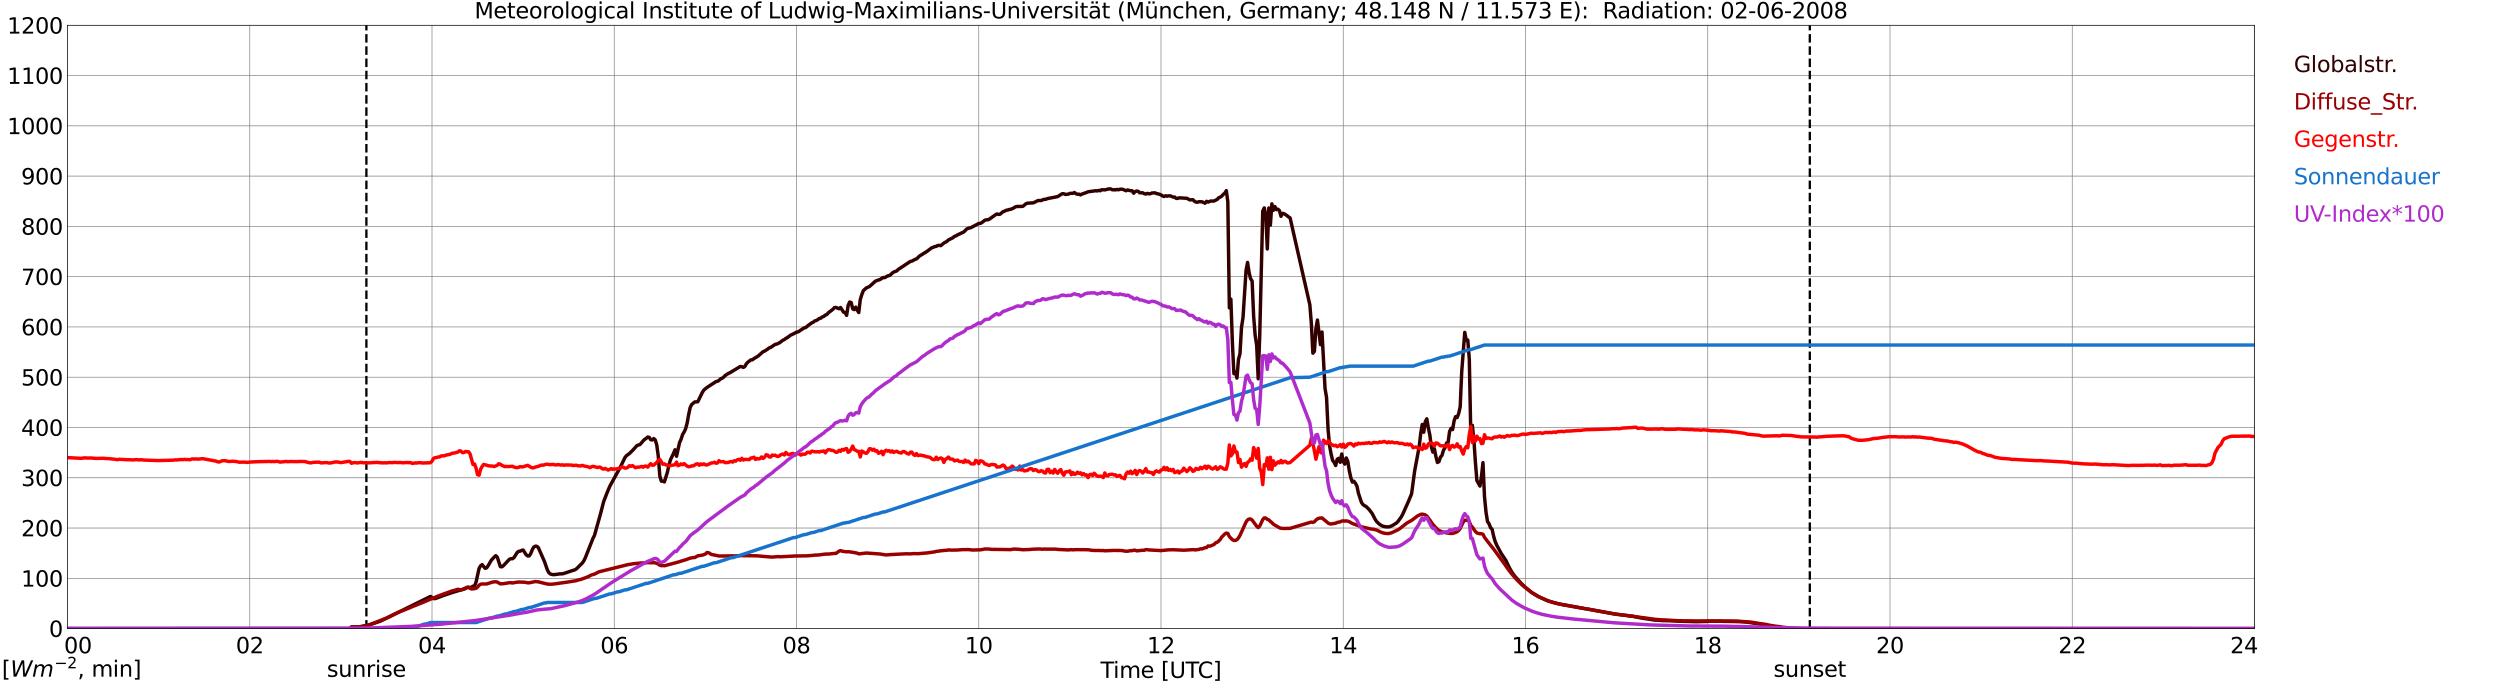 <?xml version="1.0" encoding="utf-8" standalone="no"?>
<!DOCTYPE svg PUBLIC "-//W3C//DTD SVG 1.1//EN"
  "http://www.w3.org/Graphics/SVG/1.1/DTD/svg11.dtd">
<svg xmlns:xlink="http://www.w3.org/1999/xlink" width="1085.4pt" height="296.64pt" viewBox="0 0 1085.4 296.64" xmlns="http://www.w3.org/2000/svg" version="1.1">
 <defs>
  <style type="text/css">*{stroke-linejoin: round; stroke-linecap: butt}</style>
 </defs>
 <g id="figure_1">
  <g id="patch_1">
   <path d="M 0 296.64 
L 1085.4 296.64 
L 1085.4 0 
L 0 0 
z
" style="fill: #ffffff"/>
  </g>
  <g id="axes_1">
   <g id="patch_2">
    <path d="M 29.306 272.909 
L 978.814 272.909 
L 978.814 10.976 
L 29.306 10.976 
z
" style="fill: #ffffff"/>
   </g>
   <g id="patch_3">
    <path d="M 978.814 272.909 
L 978.814 272.909 
L 978.814 10.976 
L 978.814 10.976 
z
" clip-path="url(#pa21b911414)" style="fill: #d3d3d3; opacity: 0.25; stroke: #d3d3d3; stroke-linejoin: miter"/>
   </g>
   <g id="matplotlib.axis_1">
    <g id="xtick_1">
     <g id="line2d_1">
      <path d="M 29.306 272.909 
L 29.306 10.976 
" clip-path="url(#pa21b911414)" style="fill: none; stroke: #808080; stroke-width: 0.3; stroke-linecap: square"/>
     </g>
     <g id="line2d_2"/>
     <g id="text_1">
      <!--    00 -->
      <g transform="translate(18.733 283.627) scale(0.095 -0.095)">
       <defs>
        <path id="DejaVuSans-20" transform="scale(0.016)"/>
        <path id="DejaVuSans-30" d="M 2034 4250 
Q 1547 4250 1301 3770 
Q 1056 3291 1056 2328 
Q 1056 1369 1301 889 
Q 1547 409 2034 409 
Q 2525 409 2770 889 
Q 3016 1369 3016 2328 
Q 3016 3291 2770 3770 
Q 2525 4250 2034 4250 
z
M 2034 4750 
Q 2819 4750 3233 4129 
Q 3647 3509 3647 2328 
Q 3647 1150 3233 529 
Q 2819 -91 2034 -91 
Q 1250 -91 836 529 
Q 422 1150 422 2328 
Q 422 3509 836 4129 
Q 1250 4750 2034 4750 
z
" transform="scale(0.016)"/>
       </defs>
       <use xlink:href="#DejaVuSans-20"/>
       <use xlink:href="#DejaVuSans-20" transform="translate(31.787 0)"/>
       <use xlink:href="#DejaVuSans-20" transform="translate(63.574 0)"/>
       <use xlink:href="#DejaVuSans-30" transform="translate(95.361 0)"/>
       <use xlink:href="#DejaVuSans-30" transform="translate(158.984 0)"/>
      </g>
     </g>
    </g>
    <g id="xtick_2">
     <g id="line2d_3">
      <path d="M 108.431 272.909 
L 108.431 10.976 
" clip-path="url(#pa21b911414)" style="fill: none; stroke: #808080; stroke-width: 0.3; stroke-linecap: square"/>
     </g>
     <g id="line2d_4"/>
     <g id="text_2">
      <!-- 02 -->
      <g transform="translate(102.387 283.627) scale(0.095 -0.095)">
       <defs>
        <path id="DejaVuSans-32" d="M 1228 531 
L 3431 531 
L 3431 0 
L 469 0 
L 469 531 
Q 828 903 1448 1529 
Q 2069 2156 2228 2338 
Q 2531 2678 2651 2914 
Q 2772 3150 2772 3378 
Q 2772 3750 2511 3984 
Q 2250 4219 1831 4219 
Q 1534 4219 1204 4116 
Q 875 4013 500 3803 
L 500 4441 
Q 881 4594 1212 4672 
Q 1544 4750 1819 4750 
Q 2544 4750 2975 4387 
Q 3406 4025 3406 3419 
Q 3406 3131 3298 2873 
Q 3191 2616 2906 2266 
Q 2828 2175 2409 1742 
Q 1991 1309 1228 531 
z
" transform="scale(0.016)"/>
       </defs>
       <use xlink:href="#DejaVuSans-30"/>
       <use xlink:href="#DejaVuSans-32" transform="translate(63.623 0)"/>
      </g>
     </g>
    </g>
    <g id="xtick_3">
     <g id="line2d_5">
      <path d="M 187.557 272.909 
L 187.557 10.976 
" clip-path="url(#pa21b911414)" style="fill: none; stroke: #808080; stroke-width: 0.3; stroke-linecap: square"/>
     </g>
     <g id="line2d_6"/>
     <g id="text_3">
      <!-- 04 -->
      <g transform="translate(181.513 283.627) scale(0.095 -0.095)">
       <defs>
        <path id="DejaVuSans-34" d="M 2419 4116 
L 825 1625 
L 2419 1625 
L 2419 4116 
z
M 2253 4666 
L 3047 4666 
L 3047 1625 
L 3713 1625 
L 3713 1100 
L 3047 1100 
L 3047 0 
L 2419 0 
L 2419 1100 
L 313 1100 
L 313 1709 
L 2253 4666 
z
" transform="scale(0.016)"/>
       </defs>
       <use xlink:href="#DejaVuSans-30"/>
       <use xlink:href="#DejaVuSans-34" transform="translate(63.623 0)"/>
      </g>
     </g>
    </g>
    <g id="xtick_4">
     <g id="line2d_7">
      <path d="M 266.683 272.909 
L 266.683 10.976 
" clip-path="url(#pa21b911414)" style="fill: none; stroke: #808080; stroke-width: 0.3; stroke-linecap: square"/>
     </g>
     <g id="line2d_8"/>
     <g id="text_4">
      <!-- 06 -->
      <g transform="translate(260.638 283.627) scale(0.095 -0.095)">
       <defs>
        <path id="DejaVuSans-36" d="M 2113 2584 
Q 1688 2584 1439 2293 
Q 1191 2003 1191 1497 
Q 1191 994 1439 701 
Q 1688 409 2113 409 
Q 2538 409 2786 701 
Q 3034 994 3034 1497 
Q 3034 2003 2786 2293 
Q 2538 2584 2113 2584 
z
M 3366 4563 
L 3366 3988 
Q 3128 4100 2886 4159 
Q 2644 4219 2406 4219 
Q 1781 4219 1451 3797 
Q 1122 3375 1075 2522 
Q 1259 2794 1537 2939 
Q 1816 3084 2150 3084 
Q 2853 3084 3261 2657 
Q 3669 2231 3669 1497 
Q 3669 778 3244 343 
Q 2819 -91 2113 -91 
Q 1303 -91 875 529 
Q 447 1150 447 2328 
Q 447 3434 972 4092 
Q 1497 4750 2381 4750 
Q 2619 4750 2861 4703 
Q 3103 4656 3366 4563 
z
" transform="scale(0.016)"/>
       </defs>
       <use xlink:href="#DejaVuSans-30"/>
       <use xlink:href="#DejaVuSans-36" transform="translate(63.623 0)"/>
      </g>
     </g>
    </g>
    <g id="xtick_5">
     <g id="line2d_9">
      <path d="M 345.808 272.909 
L 345.808 10.976 
" clip-path="url(#pa21b911414)" style="fill: none; stroke: #808080; stroke-width: 0.3; stroke-linecap: square"/>
     </g>
     <g id="line2d_10"/>
     <g id="text_5">
      <!-- 08 -->
      <g transform="translate(339.764 283.627) scale(0.095 -0.095)">
       <defs>
        <path id="DejaVuSans-38" d="M 2034 2216 
Q 1584 2216 1326 1975 
Q 1069 1734 1069 1313 
Q 1069 891 1326 650 
Q 1584 409 2034 409 
Q 2484 409 2743 651 
Q 3003 894 3003 1313 
Q 3003 1734 2745 1975 
Q 2488 2216 2034 2216 
z
M 1403 2484 
Q 997 2584 770 2862 
Q 544 3141 544 3541 
Q 544 4100 942 4425 
Q 1341 4750 2034 4750 
Q 2731 4750 3128 4425 
Q 3525 4100 3525 3541 
Q 3525 3141 3298 2862 
Q 3072 2584 2669 2484 
Q 3125 2378 3379 2068 
Q 3634 1759 3634 1313 
Q 3634 634 3220 271 
Q 2806 -91 2034 -91 
Q 1263 -91 848 271 
Q 434 634 434 1313 
Q 434 1759 690 2068 
Q 947 2378 1403 2484 
z
M 1172 3481 
Q 1172 3119 1398 2916 
Q 1625 2713 2034 2713 
Q 2441 2713 2670 2916 
Q 2900 3119 2900 3481 
Q 2900 3844 2670 4047 
Q 2441 4250 2034 4250 
Q 1625 4250 1398 4047 
Q 1172 3844 1172 3481 
z
" transform="scale(0.016)"/>
       </defs>
       <use xlink:href="#DejaVuSans-30"/>
       <use xlink:href="#DejaVuSans-38" transform="translate(63.623 0)"/>
      </g>
     </g>
    </g>
    <g id="xtick_6">
     <g id="line2d_11">
      <path d="M 424.934 272.909 
L 424.934 10.976 
" clip-path="url(#pa21b911414)" style="fill: none; stroke: #808080; stroke-width: 0.3; stroke-linecap: square"/>
     </g>
     <g id="line2d_12"/>
     <g id="text_6">
      <!-- 10 -->
      <g transform="translate(418.89 283.627) scale(0.095 -0.095)">
       <defs>
        <path id="DejaVuSans-31" d="M 794 531 
L 1825 531 
L 1825 4091 
L 703 3866 
L 703 4441 
L 1819 4666 
L 2450 4666 
L 2450 531 
L 3481 531 
L 3481 0 
L 794 0 
L 794 531 
z
" transform="scale(0.016)"/>
       </defs>
       <use xlink:href="#DejaVuSans-31"/>
       <use xlink:href="#DejaVuSans-30" transform="translate(63.623 0)"/>
      </g>
     </g>
    </g>
    <g id="xtick_7">
     <g id="line2d_13">
      <path d="M 504.06 272.909 
L 504.06 10.976 
" clip-path="url(#pa21b911414)" style="fill: none; stroke: #808080; stroke-width: 0.3; stroke-linecap: square"/>
     </g>
     <g id="line2d_14"/>
     <g id="text_7">
      <!-- 12 -->
      <g transform="translate(498.015 283.627) scale(0.095 -0.095)">
       <use xlink:href="#DejaVuSans-31"/>
       <use xlink:href="#DejaVuSans-32" transform="translate(63.623 0)"/>
      </g>
     </g>
    </g>
    <g id="xtick_8">
     <g id="line2d_15">
      <path d="M 583.185 272.909 
L 583.185 10.976 
" clip-path="url(#pa21b911414)" style="fill: none; stroke: #808080; stroke-width: 0.3; stroke-linecap: square"/>
     </g>
     <g id="line2d_16"/>
     <g id="text_8">
      <!-- 14 -->
      <g transform="translate(577.141 283.627) scale(0.095 -0.095)">
       <use xlink:href="#DejaVuSans-31"/>
       <use xlink:href="#DejaVuSans-34" transform="translate(63.623 0)"/>
      </g>
     </g>
    </g>
    <g id="xtick_9">
     <g id="line2d_17">
      <path d="M 662.311 272.909 
L 662.311 10.976 
" clip-path="url(#pa21b911414)" style="fill: none; stroke: #808080; stroke-width: 0.3; stroke-linecap: square"/>
     </g>
     <g id="line2d_18"/>
     <g id="text_9">
      <!-- 16 -->
      <g transform="translate(656.267 283.627) scale(0.095 -0.095)">
       <use xlink:href="#DejaVuSans-31"/>
       <use xlink:href="#DejaVuSans-36" transform="translate(63.623 0)"/>
      </g>
     </g>
    </g>
    <g id="xtick_10">
     <g id="line2d_19">
      <path d="M 741.437 272.909 
L 741.437 10.976 
" clip-path="url(#pa21b911414)" style="fill: none; stroke: #808080; stroke-width: 0.3; stroke-linecap: square"/>
     </g>
     <g id="line2d_20"/>
     <g id="text_10">
      <!-- 18 -->
      <g transform="translate(735.392 283.627) scale(0.095 -0.095)">
       <use xlink:href="#DejaVuSans-31"/>
       <use xlink:href="#DejaVuSans-38" transform="translate(63.623 0)"/>
      </g>
     </g>
    </g>
    <g id="xtick_11">
     <g id="line2d_21">
      <path d="M 820.562 272.909 
L 820.562 10.976 
" clip-path="url(#pa21b911414)" style="fill: none; stroke: #808080; stroke-width: 0.3; stroke-linecap: square"/>
     </g>
     <g id="line2d_22"/>
     <g id="text_11">
      <!-- 20 -->
      <g transform="translate(814.518 283.627) scale(0.095 -0.095)">
       <use xlink:href="#DejaVuSans-32"/>
       <use xlink:href="#DejaVuSans-30" transform="translate(63.623 0)"/>
      </g>
     </g>
    </g>
    <g id="xtick_12">
     <g id="line2d_23">
      <path d="M 899.688 272.909 
L 899.688 10.976 
" clip-path="url(#pa21b911414)" style="fill: none; stroke: #808080; stroke-width: 0.3; stroke-linecap: square"/>
     </g>
     <g id="line2d_24"/>
     <g id="text_12">
      <!-- 22 -->
      <g transform="translate(893.644 283.627) scale(0.095 -0.095)">
       <use xlink:href="#DejaVuSans-32"/>
       <use xlink:href="#DejaVuSans-32" transform="translate(63.623 0)"/>
      </g>
     </g>
    </g>
    <g id="xtick_13">
     <g id="line2d_25">
      <path d="M 978.814 272.909 
L 978.814 10.976 
" clip-path="url(#pa21b911414)" style="fill: none; stroke: #808080; stroke-width: 0.3; stroke-linecap: square"/>
     </g>
     <g id="line2d_26"/>
     <g id="text_13">
      <!-- 24    -->
      <g transform="translate(968.241 283.627) scale(0.095 -0.095)">
       <use xlink:href="#DejaVuSans-32"/>
       <use xlink:href="#DejaVuSans-34" transform="translate(63.623 0)"/>
       <use xlink:href="#DejaVuSans-20" transform="translate(127.246 0)"/>
       <use xlink:href="#DejaVuSans-20" transform="translate(159.033 0)"/>
       <use xlink:href="#DejaVuSans-20" transform="translate(190.82 0)"/>
      </g>
     </g>
    </g>
    <g id="text_14">
     <!-- Time [UTC] -->
     <g transform="translate(477.806 294.322) scale(0.095 -0.095)">
      <defs>
       <path id="DejaVuSans-54" d="M -19 4666 
L 3928 4666 
L 3928 4134 
L 2272 4134 
L 2272 0 
L 1638 0 
L 1638 4134 
L -19 4134 
L -19 4666 
z
" transform="scale(0.016)"/>
       <path id="DejaVuSans-69" d="M 603 3500 
L 1178 3500 
L 1178 0 
L 603 0 
L 603 3500 
z
M 603 4863 
L 1178 4863 
L 1178 4134 
L 603 4134 
L 603 4863 
z
" transform="scale(0.016)"/>
       <path id="DejaVuSans-6d" d="M 3328 2828 
Q 3544 3216 3844 3400 
Q 4144 3584 4550 3584 
Q 5097 3584 5394 3201 
Q 5691 2819 5691 2113 
L 5691 0 
L 5113 0 
L 5113 2094 
Q 5113 2597 4934 2840 
Q 4756 3084 4391 3084 
Q 3944 3084 3684 2787 
Q 3425 2491 3425 1978 
L 3425 0 
L 2847 0 
L 2847 2094 
Q 2847 2600 2669 2842 
Q 2491 3084 2119 3084 
Q 1678 3084 1418 2786 
Q 1159 2488 1159 1978 
L 1159 0 
L 581 0 
L 581 3500 
L 1159 3500 
L 1159 2956 
Q 1356 3278 1631 3431 
Q 1906 3584 2284 3584 
Q 2666 3584 2933 3390 
Q 3200 3197 3328 2828 
z
" transform="scale(0.016)"/>
       <path id="DejaVuSans-65" d="M 3597 1894 
L 3597 1613 
L 953 1613 
Q 991 1019 1311 708 
Q 1631 397 2203 397 
Q 2534 397 2845 478 
Q 3156 559 3463 722 
L 3463 178 
Q 3153 47 2828 -22 
Q 2503 -91 2169 -91 
Q 1331 -91 842 396 
Q 353 884 353 1716 
Q 353 2575 817 3079 
Q 1281 3584 2069 3584 
Q 2775 3584 3186 3129 
Q 3597 2675 3597 1894 
z
M 3022 2063 
Q 3016 2534 2758 2815 
Q 2500 3097 2075 3097 
Q 1594 3097 1305 2825 
Q 1016 2553 972 2059 
L 3022 2063 
z
" transform="scale(0.016)"/>
       <path id="DejaVuSans-5b" d="M 550 4863 
L 1875 4863 
L 1875 4416 
L 1125 4416 
L 1125 -397 
L 1875 -397 
L 1875 -844 
L 550 -844 
L 550 4863 
z
" transform="scale(0.016)"/>
       <path id="DejaVuSans-55" d="M 556 4666 
L 1191 4666 
L 1191 1831 
Q 1191 1081 1462 751 
Q 1734 422 2344 422 
Q 2950 422 3222 751 
Q 3494 1081 3494 1831 
L 3494 4666 
L 4128 4666 
L 4128 1753 
Q 4128 841 3676 375 
Q 3225 -91 2344 -91 
Q 1459 -91 1007 375 
Q 556 841 556 1753 
L 556 4666 
z
" transform="scale(0.016)"/>
       <path id="DejaVuSans-43" d="M 4122 4306 
L 4122 3641 
Q 3803 3938 3442 4084 
Q 3081 4231 2675 4231 
Q 1875 4231 1450 3742 
Q 1025 3253 1025 2328 
Q 1025 1406 1450 917 
Q 1875 428 2675 428 
Q 3081 428 3442 575 
Q 3803 722 4122 1019 
L 4122 359 
Q 3791 134 3420 21 
Q 3050 -91 2638 -91 
Q 1578 -91 968 557 
Q 359 1206 359 2328 
Q 359 3453 968 4101 
Q 1578 4750 2638 4750 
Q 3056 4750 3426 4639 
Q 3797 4528 4122 4306 
z
" transform="scale(0.016)"/>
       <path id="DejaVuSans-5d" d="M 1947 4863 
L 1947 -844 
L 622 -844 
L 622 -397 
L 1369 -397 
L 1369 4416 
L 622 4416 
L 622 4863 
L 1947 4863 
z
" transform="scale(0.016)"/>
      </defs>
      <use xlink:href="#DejaVuSans-54"/>
      <use xlink:href="#DejaVuSans-69" transform="translate(57.959 0)"/>
      <use xlink:href="#DejaVuSans-6d" transform="translate(85.742 0)"/>
      <use xlink:href="#DejaVuSans-65" transform="translate(183.154 0)"/>
      <use xlink:href="#DejaVuSans-20" transform="translate(244.678 0)"/>
      <use xlink:href="#DejaVuSans-5b" transform="translate(276.465 0)"/>
      <use xlink:href="#DejaVuSans-55" transform="translate(315.479 0)"/>
      <use xlink:href="#DejaVuSans-54" transform="translate(388.672 0)"/>
      <use xlink:href="#DejaVuSans-43" transform="translate(443.881 0)"/>
      <use xlink:href="#DejaVuSans-5d" transform="translate(513.705 0)"/>
     </g>
    </g>
   </g>
   <g id="matplotlib.axis_2">
    <g id="ytick_1">
     <g id="line2d_27">
      <path d="M 29.306 272.909 
L 978.814 272.909 
" clip-path="url(#pa21b911414)" style="fill: none; stroke: #808080; stroke-width: 0.3; stroke-linecap: square"/>
     </g>
     <g id="line2d_28"/>
     <g id="text_15">
      <!-- 0 -->
      <g transform="translate(21.261 276.518) scale(0.095 -0.095)">
       <use xlink:href="#DejaVuSans-30"/>
      </g>
     </g>
    </g>
    <g id="ytick_2">
     <g id="line2d_29">
      <path d="M 29.306 251.081 
L 978.814 251.081 
" clip-path="url(#pa21b911414)" style="fill: none; stroke: #808080; stroke-width: 0.3; stroke-linecap: square"/>
     </g>
     <g id="line2d_30"/>
     <g id="text_16">
      <!-- 100 -->
      <g transform="translate(9.173 254.69) scale(0.095 -0.095)">
       <use xlink:href="#DejaVuSans-31"/>
       <use xlink:href="#DejaVuSans-30" transform="translate(63.623 0)"/>
       <use xlink:href="#DejaVuSans-30" transform="translate(127.246 0)"/>
      </g>
     </g>
    </g>
    <g id="ytick_3">
     <g id="line2d_31">
      <path d="M 29.306 229.253 
L 978.814 229.253 
" clip-path="url(#pa21b911414)" style="fill: none; stroke: #808080; stroke-width: 0.3; stroke-linecap: square"/>
     </g>
     <g id="line2d_32"/>
     <g id="text_17">
      <!-- 200 -->
      <g transform="translate(9.173 232.863) scale(0.095 -0.095)">
       <use xlink:href="#DejaVuSans-32"/>
       <use xlink:href="#DejaVuSans-30" transform="translate(63.623 0)"/>
       <use xlink:href="#DejaVuSans-30" transform="translate(127.246 0)"/>
      </g>
     </g>
    </g>
    <g id="ytick_4">
     <g id="line2d_33">
      <path d="M 29.306 207.426 
L 978.814 207.426 
" clip-path="url(#pa21b911414)" style="fill: none; stroke: #808080; stroke-width: 0.3; stroke-linecap: square"/>
     </g>
     <g id="line2d_34"/>
     <g id="text_18">
      <!-- 300 -->
      <g transform="translate(9.173 211.035) scale(0.095 -0.095)">
       <defs>
        <path id="DejaVuSans-33" d="M 2597 2516 
Q 3050 2419 3304 2112 
Q 3559 1806 3559 1356 
Q 3559 666 3084 287 
Q 2609 -91 1734 -91 
Q 1441 -91 1130 -33 
Q 819 25 488 141 
L 488 750 
Q 750 597 1062 519 
Q 1375 441 1716 441 
Q 2309 441 2620 675 
Q 2931 909 2931 1356 
Q 2931 1769 2642 2001 
Q 2353 2234 1838 2234 
L 1294 2234 
L 1294 2753 
L 1863 2753 
Q 2328 2753 2575 2939 
Q 2822 3125 2822 3475 
Q 2822 3834 2567 4026 
Q 2313 4219 1838 4219 
Q 1578 4219 1281 4162 
Q 984 4106 628 3988 
L 628 4550 
Q 988 4650 1302 4700 
Q 1616 4750 1894 4750 
Q 2613 4750 3031 4423 
Q 3450 4097 3450 3541 
Q 3450 3153 3228 2886 
Q 3006 2619 2597 2516 
z
" transform="scale(0.016)"/>
       </defs>
       <use xlink:href="#DejaVuSans-33"/>
       <use xlink:href="#DejaVuSans-30" transform="translate(63.623 0)"/>
       <use xlink:href="#DejaVuSans-30" transform="translate(127.246 0)"/>
      </g>
     </g>
    </g>
    <g id="ytick_5">
     <g id="line2d_35">
      <path d="M 29.306 185.598 
L 978.814 185.598 
" clip-path="url(#pa21b911414)" style="fill: none; stroke: #808080; stroke-width: 0.3; stroke-linecap: square"/>
     </g>
     <g id="line2d_36"/>
     <g id="text_19">
      <!-- 400 -->
      <g transform="translate(9.173 189.207) scale(0.095 -0.095)">
       <use xlink:href="#DejaVuSans-34"/>
       <use xlink:href="#DejaVuSans-30" transform="translate(63.623 0)"/>
       <use xlink:href="#DejaVuSans-30" transform="translate(127.246 0)"/>
      </g>
     </g>
    </g>
    <g id="ytick_6">
     <g id="line2d_37">
      <path d="M 29.306 163.77 
L 978.814 163.77 
" clip-path="url(#pa21b911414)" style="fill: none; stroke: #808080; stroke-width: 0.3; stroke-linecap: square"/>
     </g>
     <g id="line2d_38"/>
     <g id="text_20">
      <!-- 500 -->
      <g transform="translate(9.173 167.379) scale(0.095 -0.095)">
       <defs>
        <path id="DejaVuSans-35" d="M 691 4666 
L 3169 4666 
L 3169 4134 
L 1269 4134 
L 1269 2991 
Q 1406 3038 1543 3061 
Q 1681 3084 1819 3084 
Q 2600 3084 3056 2656 
Q 3513 2228 3513 1497 
Q 3513 744 3044 326 
Q 2575 -91 1722 -91 
Q 1428 -91 1123 -41 
Q 819 9 494 109 
L 494 744 
Q 775 591 1075 516 
Q 1375 441 1709 441 
Q 2250 441 2565 725 
Q 2881 1009 2881 1497 
Q 2881 1984 2565 2268 
Q 2250 2553 1709 2553 
Q 1456 2553 1204 2497 
Q 953 2441 691 2322 
L 691 4666 
z
" transform="scale(0.016)"/>
       </defs>
       <use xlink:href="#DejaVuSans-35"/>
       <use xlink:href="#DejaVuSans-30" transform="translate(63.623 0)"/>
       <use xlink:href="#DejaVuSans-30" transform="translate(127.246 0)"/>
      </g>
     </g>
    </g>
    <g id="ytick_7">
     <g id="line2d_39">
      <path d="M 29.306 141.942 
L 978.814 141.942 
" clip-path="url(#pa21b911414)" style="fill: none; stroke: #808080; stroke-width: 0.3; stroke-linecap: square"/>
     </g>
     <g id="line2d_40"/>
     <g id="text_21">
      <!-- 600 -->
      <g transform="translate(9.173 145.551) scale(0.095 -0.095)">
       <use xlink:href="#DejaVuSans-36"/>
       <use xlink:href="#DejaVuSans-30" transform="translate(63.623 0)"/>
       <use xlink:href="#DejaVuSans-30" transform="translate(127.246 0)"/>
      </g>
     </g>
    </g>
    <g id="ytick_8">
     <g id="line2d_41">
      <path d="M 29.306 120.114 
L 978.814 120.114 
" clip-path="url(#pa21b911414)" style="fill: none; stroke: #808080; stroke-width: 0.3; stroke-linecap: square"/>
     </g>
     <g id="line2d_42"/>
     <g id="text_22">
      <!-- 700 -->
      <g transform="translate(9.173 123.724) scale(0.095 -0.095)">
       <defs>
        <path id="DejaVuSans-37" d="M 525 4666 
L 3525 4666 
L 3525 4397 
L 1831 0 
L 1172 0 
L 2766 4134 
L 525 4134 
L 525 4666 
z
" transform="scale(0.016)"/>
       </defs>
       <use xlink:href="#DejaVuSans-37"/>
       <use xlink:href="#DejaVuSans-30" transform="translate(63.623 0)"/>
       <use xlink:href="#DejaVuSans-30" transform="translate(127.246 0)"/>
      </g>
     </g>
    </g>
    <g id="ytick_9">
     <g id="line2d_43">
      <path d="M 29.306 98.287 
L 978.814 98.287 
" clip-path="url(#pa21b911414)" style="fill: none; stroke: #808080; stroke-width: 0.3; stroke-linecap: square"/>
     </g>
     <g id="line2d_44"/>
     <g id="text_23">
      <!-- 800 -->
      <g transform="translate(9.173 101.896) scale(0.095 -0.095)">
       <use xlink:href="#DejaVuSans-38"/>
       <use xlink:href="#DejaVuSans-30" transform="translate(63.623 0)"/>
       <use xlink:href="#DejaVuSans-30" transform="translate(127.246 0)"/>
      </g>
     </g>
    </g>
    <g id="ytick_10">
     <g id="line2d_45">
      <path d="M 29.306 76.459 
L 978.814 76.459 
" clip-path="url(#pa21b911414)" style="fill: none; stroke: #808080; stroke-width: 0.3; stroke-linecap: square"/>
     </g>
     <g id="line2d_46"/>
     <g id="text_24">
      <!-- 900 -->
      <g transform="translate(9.173 80.068) scale(0.095 -0.095)">
       <defs>
        <path id="DejaVuSans-39" d="M 703 97 
L 703 672 
Q 941 559 1184 500 
Q 1428 441 1663 441 
Q 2288 441 2617 861 
Q 2947 1281 2994 2138 
Q 2813 1869 2534 1725 
Q 2256 1581 1919 1581 
Q 1219 1581 811 2004 
Q 403 2428 403 3163 
Q 403 3881 828 4315 
Q 1253 4750 1959 4750 
Q 2769 4750 3195 4129 
Q 3622 3509 3622 2328 
Q 3622 1225 3098 567 
Q 2575 -91 1691 -91 
Q 1453 -91 1209 -44 
Q 966 3 703 97 
z
M 1959 2075 
Q 2384 2075 2632 2365 
Q 2881 2656 2881 3163 
Q 2881 3666 2632 3958 
Q 2384 4250 1959 4250 
Q 1534 4250 1286 3958 
Q 1038 3666 1038 3163 
Q 1038 2656 1286 2365 
Q 1534 2075 1959 2075 
z
" transform="scale(0.016)"/>
       </defs>
       <use xlink:href="#DejaVuSans-39"/>
       <use xlink:href="#DejaVuSans-30" transform="translate(63.623 0)"/>
       <use xlink:href="#DejaVuSans-30" transform="translate(127.246 0)"/>
      </g>
     </g>
    </g>
    <g id="ytick_11">
     <g id="line2d_47">
      <path d="M 29.306 54.631 
L 978.814 54.631 
" clip-path="url(#pa21b911414)" style="fill: none; stroke: #808080; stroke-width: 0.3; stroke-linecap: square"/>
     </g>
     <g id="line2d_48"/>
     <g id="text_25">
      <!-- 1000 -->
      <g transform="translate(3.128 58.24) scale(0.095 -0.095)">
       <use xlink:href="#DejaVuSans-31"/>
       <use xlink:href="#DejaVuSans-30" transform="translate(63.623 0)"/>
       <use xlink:href="#DejaVuSans-30" transform="translate(127.246 0)"/>
       <use xlink:href="#DejaVuSans-30" transform="translate(190.869 0)"/>
      </g>
     </g>
    </g>
    <g id="ytick_12">
     <g id="line2d_49">
      <path d="M 29.306 32.803 
L 978.814 32.803 
" clip-path="url(#pa21b911414)" style="fill: none; stroke: #808080; stroke-width: 0.3; stroke-linecap: square"/>
     </g>
     <g id="line2d_50"/>
     <g id="text_26">
      <!-- 1100 -->
      <g transform="translate(3.128 36.413) scale(0.095 -0.095)">
       <use xlink:href="#DejaVuSans-31"/>
       <use xlink:href="#DejaVuSans-31" transform="translate(63.623 0)"/>
       <use xlink:href="#DejaVuSans-30" transform="translate(127.246 0)"/>
       <use xlink:href="#DejaVuSans-30" transform="translate(190.869 0)"/>
      </g>
     </g>
    </g>
    <g id="ytick_13">
     <g id="line2d_51">
      <path d="M 29.306 10.976 
L 978.814 10.976 
" clip-path="url(#pa21b911414)" style="fill: none; stroke: #808080; stroke-width: 0.3; stroke-linecap: square"/>
     </g>
     <g id="line2d_52"/>
     <g id="text_27">
      <!-- 1200 -->
      <g transform="translate(3.128 14.585) scale(0.095 -0.095)">
       <use xlink:href="#DejaVuSans-31"/>
       <use xlink:href="#DejaVuSans-32" transform="translate(63.623 0)"/>
       <use xlink:href="#DejaVuSans-30" transform="translate(127.246 0)"/>
       <use xlink:href="#DejaVuSans-30" transform="translate(190.869 0)"/>
      </g>
     </g>
    </g>
   </g>
   <g id="line2d_53">
    <path d="M 159.072 272.909 
L 159.072 10.976 
" clip-path="url(#pa21b911414)" style="fill: none; stroke-dasharray: 3.7,1.6; stroke-dashoffset: 0; stroke: #000000"/>
   </g>
   <g id="line2d_54">
    <path d="M 785.747 272.909 
L 785.747 10.976 
" clip-path="url(#pa21b911414)" style="fill: none; stroke-dasharray: 3.7,1.6; stroke-dashoffset: 0; stroke: #000000"/>
   </g>
   <g id="line2d_55">
    <path d="M 29.306 272.909 
L 151.951 272.909 
L 152.61 272.221 
L 155.907 272.18 
L 160.523 271.239 
L 162.501 270.584 
L 165.138 269.683 
L 186.898 258.952 
L 188.217 259.895 
L 188.876 259.895 
L 190.195 259.443 
L 192.173 258.666 
L 194.81 257.765 
L 196.129 257.315 
L 197.448 256.905 
L 200.745 255.964 
L 202.063 255.554 
L 202.723 255.062 
L 204.042 255.104 
L 204.701 254.94 
L 205.36 254.488 
L 206.02 254.447 
L 206.679 252.727 
L 207.998 246.79 
L 208.657 245.644 
L 209.317 245.15 
L 210.635 246.748 
L 211.295 246.543 
L 211.954 245.561 
L 213.273 243.267 
L 214.592 241.835 
L 215.251 241.261 
L 215.91 241.916 
L 217.229 246.01 
L 217.889 246.093 
L 218.548 245.602 
L 221.186 242.776 
L 221.845 242.573 
L 222.504 242.573 
L 223.164 242.079 
L 224.482 239.951 
L 225.142 239.377 
L 225.801 239.296 
L 226.461 238.967 
L 227.12 238.803 
L 228.439 240.853 
L 229.098 241.383 
L 229.757 241.344 
L 230.417 240.359 
L 231.076 238.681 
L 231.736 237.535 
L 232.395 237.124 
L 233.054 237.166 
L 233.714 237.74 
L 236.351 243.719 
L 237.67 247.486 
L 238.329 248.673 
L 238.989 249.206 
L 239.648 249.411 
L 240.308 249.492 
L 241.626 249.37 
L 242.945 249.165 
L 244.264 249.123 
L 245.583 248.715 
L 248.22 247.813 
L 249.539 247.403 
L 250.198 247.036 
L 252.836 244.415 
L 253.495 243.472 
L 254.155 242.079 
L 257.451 233.726 
L 258.111 232.416 
L 260.748 222.956 
L 262.067 217.835 
L 263.386 214.395 
L 264.705 211.202 
L 269.32 202.807 
L 270.639 200.104 
L 271.298 198.712 
L 271.958 197.852 
L 273.277 196.909 
L 274.595 195.599 
L 276.573 193.427 
L 277.892 192.978 
L 279.211 191.421 
L 279.87 190.767 
L 280.53 190.356 
L 281.189 189.743 
L 281.849 189.865 
L 282.508 190.889 
L 283.167 191.011 
L 283.827 190.398 
L 284.486 191.011 
L 285.145 193.264 
L 285.805 198.138 
L 286.464 206.696 
L 287.124 208.908 
L 287.783 208.868 
L 288.442 209.235 
L 289.761 205.018 
L 290.42 201.947 
L 291.08 199.653 
L 292.399 196.867 
L 293.058 195.272 
L 293.717 198.096 
L 295.036 192.159 
L 295.696 190.725 
L 296.355 188.636 
L 297.014 187.573 
L 297.674 186.139 
L 298.333 183.64 
L 298.992 179.955 
L 299.652 176.923 
L 300.311 175.614 
L 301.63 174.509 
L 302.949 174.426 
L 304.927 170.373 
L 305.586 169.349 
L 306.905 168.243 
L 310.861 165.662 
L 311.521 165.54 
L 312.18 165.13 
L 312.839 164.475 
L 313.499 164.228 
L 314.158 163.779 
L 314.818 163.041 
L 316.136 162.181 
L 316.796 161.895 
L 321.411 159.11 
L 322.071 159.193 
L 322.73 159.52 
L 323.39 159.11 
L 324.049 157.922 
L 324.708 157.226 
L 326.027 156.244 
L 326.686 156.202 
L 327.346 155.67 
L 328.665 154.893 
L 329.324 154.441 
L 331.302 152.681 
L 331.961 152.435 
L 333.28 151.575 
L 333.94 151.042 
L 334.599 150.837 
L 336.577 149.486 
L 337.236 149.405 
L 338.555 148.748 
L 339.874 147.724 
L 340.533 147.438 
L 341.193 146.906 
L 341.852 146.578 
L 343.171 145.555 
L 344.49 144.941 
L 345.808 144.204 
L 346.468 144.121 
L 349.105 142.361 
L 349.765 142.237 
L 351.083 141.132 
L 352.402 140.189 
L 353.062 139.904 
L 353.721 139.329 
L 354.38 139.166 
L 355.04 138.797 
L 355.699 138.264 
L 356.359 138.142 
L 357.018 137.568 
L 357.677 137.365 
L 358.337 136.791 
L 358.996 136.544 
L 359.655 135.767 
L 360.974 134.785 
L 361.634 134.252 
L 362.293 133.556 
L 362.952 133.473 
L 364.271 134.047 
L 364.93 133.515 
L 366.249 135.521 
L 366.909 135.684 
L 367.568 136.913 
L 368.227 132.613 
L 368.887 131.14 
L 369.546 131.345 
L 370.206 134.089 
L 370.865 134.416 
L 371.524 133.351 
L 372.184 134.66 
L 372.843 135.684 
L 373.502 130.033 
L 374.162 127.905 
L 374.821 126.185 
L 376.14 124.997 
L 377.459 124.423 
L 380.096 122.048 
L 381.415 121.557 
L 382.074 121.352 
L 383.393 120.492 
L 384.053 120.573 
L 385.371 119.796 
L 386.031 119.674 
L 386.69 119.263 
L 387.349 118.567 
L 388.009 118.117 
L 389.328 117.624 
L 389.987 116.969 
L 395.262 113.49 
L 395.921 113.365 
L 397.24 112.63 
L 397.899 112.425 
L 399.218 111.154 
L 402.515 109.107 
L 404.493 107.592 
L 405.153 107.387 
L 405.812 107.059 
L 406.471 106.976 
L 407.131 106.568 
L 407.79 106.527 
L 408.45 106.649 
L 409.768 105.544 
L 411.087 104.807 
L 411.746 104.193 
L 413.725 103.209 
L 414.384 102.596 
L 415.043 102.432 
L 415.703 101.982 
L 418.34 100.753 
L 419 100.179 
L 419.659 99.441 
L 420.318 99.155 
L 421.637 98.787 
L 424.934 97.025 
L 425.593 96.986 
L 426.253 96.656 
L 427.572 95.632 
L 428.231 95.429 
L 428.89 95.429 
L 429.55 95.141 
L 432.187 93.258 
L 432.847 92.889 
L 433.506 93.094 
L 434.165 93.013 
L 435.484 91.906 
L 436.144 91.701 
L 436.803 91.293 
L 437.462 91.21 
L 438.122 90.966 
L 438.781 90.883 
L 440.1 90.309 
L 440.759 89.859 
L 441.419 89.654 
L 444.056 89.612 
L 445.375 88.508 
L 446.034 88.222 
L 448.672 88.058 
L 450.65 87.074 
L 451.969 87.074 
L 453.287 86.541 
L 453.947 86.583 
L 454.606 86.255 
L 459.222 85.354 
L 460.541 84.494 
L 461.2 84.086 
L 461.859 84.125 
L 462.519 84.413 
L 463.838 84.289 
L 464.497 83.961 
L 465.816 83.922 
L 466.475 83.592 
L 467.134 84.125 
L 467.794 84.33 
L 468.453 84.289 
L 469.113 84.618 
L 469.772 84.249 
L 471.75 83.553 
L 472.409 83.265 
L 475.706 82.815 
L 476.366 82.898 
L 477.025 82.651 
L 477.685 82.815 
L 478.344 82.366 
L 479.663 82.446 
L 480.981 82.119 
L 481.641 81.997 
L 482.3 82.038 
L 482.96 82.405 
L 483.619 82.366 
L 484.278 82.446 
L 484.938 82.241 
L 485.597 82.405 
L 486.256 82.16 
L 486.916 82.119 
L 487.575 82.241 
L 488.894 82.815 
L 489.553 82.488 
L 490.872 82.815 
L 491.532 82.815 
L 492.191 83.88 
L 492.85 83.184 
L 493.51 82.937 
L 494.169 83.062 
L 494.828 83.717 
L 496.147 83.717 
L 496.807 84.086 
L 497.466 84.249 
L 498.125 83.961 
L 498.785 84.166 
L 499.444 84.086 
L 500.103 83.797 
L 501.422 83.717 
L 502.082 84.003 
L 503.4 84.33 
L 504.06 84.618 
L 504.719 85.068 
L 505.379 85.312 
L 506.038 84.985 
L 506.697 85.19 
L 507.357 85.026 
L 508.016 85.026 
L 509.335 85.559 
L 509.994 85.559 
L 510.654 86.133 
L 511.313 86.133 
L 511.972 85.886 
L 515.269 86.092 
L 516.588 86.788 
L 517.907 86.705 
L 518.566 87.362 
L 519.226 87.729 
L 519.885 87.812 
L 520.544 87.565 
L 521.863 87.606 
L 523.182 88.222 
L 523.841 87.401 
L 524.501 87.729 
L 525.819 87.238 
L 526.479 87.32 
L 527.138 87.238 
L 528.457 86.583 
L 529.116 85.845 
L 529.776 85.6 
L 530.435 85.149 
L 531.094 84.372 
L 531.754 83.88 
L 532.413 82.774 
L 533.073 87.606 
L 533.732 133.637 
L 534.391 129.869 
L 535.051 148.748 
L 535.71 162.222 
L 536.369 161.485 
L 537.029 164.148 
L 537.688 156.08 
L 538.348 153.581 
L 539.007 142.156 
L 539.666 137.856 
L 540.985 117.379 
L 541.644 113.939 
L 542.304 118.32 
L 542.963 121.025 
L 543.623 122.007 
L 544.282 137.365 
L 544.941 145.596 
L 545.601 149.936 
L 546.26 164.434 
L 546.919 145.677 
L 548.238 91.621 
L 548.898 90.269 
L 549.557 93.463 
L 550.216 108.083 
L 550.876 90.309 
L 551.535 97.763 
L 552.195 88.508 
L 552.854 91.293 
L 553.513 89.695 
L 554.173 91.005 
L 554.832 90.841 
L 555.491 91.457 
L 556.151 93.912 
L 556.81 92.644 
L 557.47 92.766 
L 558.788 93.626 
L 559.448 94.201 
L 560.107 94.609 
L 568.679 132.318 
L 569.338 140.508 
L 569.998 153.328 
L 570.657 152.548 
L 571.317 142.761 
L 571.976 138.952 
L 573.295 149.641 
L 573.954 144.153 
L 575.273 168.644 
L 575.932 172.575 
L 576.592 186.416 
L 577.251 193.543 
L 577.91 197.147 
L 578.57 199.891 
L 579.229 200.709 
L 579.889 202.102 
L 580.548 199.399 
L 581.207 198.989 
L 581.867 200.709 
L 582.526 197.105 
L 583.185 200.423 
L 583.845 201.488 
L 584.504 198.825 
L 585.164 200.382 
L 585.823 204.435 
L 586.482 207.426 
L 587.142 209.309 
L 587.801 208.94 
L 588.46 209.8 
L 589.12 211.029 
L 589.779 214.142 
L 591.098 218.156 
L 591.757 219.055 
L 592.417 219.546 
L 593.076 219.876 
L 594.395 221.186 
L 595.714 222.906 
L 597.032 225.444 
L 597.692 226.468 
L 599.011 227.697 
L 600.329 228.435 
L 601.648 228.721 
L 602.967 228.762 
L 604.286 228.31 
L 606.264 227.084 
L 606.923 226.427 
L 608.242 224.626 
L 608.901 223.48 
L 611.539 217.582 
L 612.858 214.386 
L 614.176 204.518 
L 616.154 193.912 
L 616.814 188.219 
L 617.473 184.288 
L 618.133 187.645 
L 618.792 183.14 
L 619.451 181.83 
L 620.111 185.72 
L 620.77 188.833 
L 621.429 193.912 
L 622.089 196.287 
L 622.748 194.811 
L 623.408 198.212 
L 624.067 200.792 
L 624.726 200.423 
L 625.386 198.456 
L 626.045 197.719 
L 626.705 195.427 
L 627.364 194.445 
L 628.023 192.356 
L 628.683 192.314 
L 629.342 187.359 
L 630.001 185.967 
L 630.661 186.499 
L 631.32 182.649 
L 631.98 180.887 
L 632.639 181.256 
L 633.298 179.536 
L 633.958 176.629 
L 634.617 161.437 
L 635.936 144.317 
L 636.595 147.716 
L 637.255 147.635 
L 637.914 155.988 
L 638.573 189.365 
L 639.233 184.696 
L 639.892 190.841 
L 640.552 200.628 
L 641.211 208.654 
L 642.53 211.029 
L 643.189 206.851 
L 643.848 200.873 
L 644.508 215.657 
L 645.167 222.373 
L 645.827 226.468 
L 646.486 227.411 
L 647.145 229.131 
L 647.805 229.744 
L 648.464 232.735 
L 649.123 235.068 
L 649.783 236.625 
L 651.761 240.27 
L 653.739 243.219 
L 655.058 246.004 
L 656.377 248.379 
L 657.695 250.18 
L 660.333 253.17 
L 662.311 255.012 
L 664.949 257.182 
L 666.927 258.372 
L 668.246 259.149 
L 671.542 260.705 
L 674.839 261.687 
L 676.158 262.015 
L 678.136 262.425 
L 701.874 266.725 
L 703.193 266.847 
L 704.511 267.052 
L 706.49 267.216 
L 707.808 267.463 
L 708.468 267.463 
L 711.765 268.159 
L 713.083 268.404 
L 716.38 268.895 
L 718.358 269.222 
L 719.677 269.264 
L 721.655 269.427 
L 724.952 269.51 
L 730.227 269.755 
L 733.524 269.838 
L 736.162 269.918 
L 740.118 269.838 
L 743.415 269.674 
L 745.393 269.715 
L 746.712 269.632 
L 747.371 269.755 
L 752.646 269.838 
L 754.624 269.879 
L 756.602 269.96 
L 758.581 270.124 
L 760.559 270.412 
L 763.196 270.82 
L 770.449 272.09 
L 772.428 272.295 
L 774.406 272.623 
L 775.065 272.662 
L 776.384 272.909 
L 978.154 272.909 
L 978.154 272.909 
" clip-path="url(#pa21b911414)" style="fill: none; stroke: #330000; stroke-width: 1.5; stroke-linecap: square"/>
   </g>
   <g id="line2d_56">
    <path d="M 29.306 272.909 
L 151.951 272.909 
L 152.61 272.21 
L 153.269 272.169 
L 154.588 272.254 
L 155.907 272.295 
L 159.863 271.455 
L 168.435 268.098 
L 173.051 265.789 
L 177.666 263.983 
L 178.985 263.396 
L 183.601 261.55 
L 188.217 259.576 
L 188.876 259.367 
L 189.535 259.031 
L 190.854 258.526 
L 196.129 256.597 
L 197.448 256.261 
L 198.767 255.839 
L 200.085 256.093 
L 200.745 255.925 
L 202.723 255.001 
L 203.382 254.875 
L 204.042 255.379 
L 204.701 255.715 
L 205.36 255.671 
L 206.679 255.42 
L 207.339 254.875 
L 207.998 254.078 
L 208.657 253.657 
L 209.317 253.532 
L 211.295 253.532 
L 213.932 252.692 
L 215.251 252.565 
L 215.91 252.733 
L 217.229 253.489 
L 218.548 253.406 
L 221.186 252.987 
L 221.845 252.987 
L 222.504 253.111 
L 223.823 252.86 
L 225.142 252.692 
L 227.779 252.777 
L 229.098 253.028 
L 229.757 253.028 
L 232.395 252.482 
L 233.714 252.609 
L 235.033 252.943 
L 237.67 253.574 
L 238.989 253.657 
L 240.308 253.574 
L 246.242 252.733 
L 248.88 252.314 
L 250.198 252.105 
L 250.858 251.852 
L 252.176 251.559 
L 254.155 250.845 
L 255.473 250.3 
L 256.792 249.627 
L 258.111 249.25 
L 260.089 248.243 
L 272.617 245.137 
L 275.255 244.716 
L 277.892 244.465 
L 281.849 244.255 
L 282.508 244.338 
L 283.827 244.297 
L 284.486 244.38 
L 285.145 244.592 
L 285.805 244.926 
L 286.464 245.388 
L 287.124 245.598 
L 287.783 245.556 
L 288.442 245.639 
L 294.377 244.046 
L 295.696 243.625 
L 297.674 243.038 
L 299.652 242.324 
L 300.971 242.073 
L 301.63 242.073 
L 302.949 241.317 
L 304.927 241.023 
L 306.246 240.56 
L 306.905 239.89 
L 307.564 239.931 
L 308.883 240.728 
L 310.202 240.981 
L 312.18 241.4 
L 313.499 241.4 
L 319.433 241.317 
L 322.071 241.232 
L 328.665 241.317 
L 331.961 241.61 
L 333.94 241.778 
L 335.258 241.863 
L 337.236 241.695 
L 337.896 241.651 
L 338.555 241.737 
L 345.149 241.4 
L 350.424 241.317 
L 353.062 241.106 
L 353.721 240.981 
L 355.04 240.981 
L 356.359 240.813 
L 358.337 240.56 
L 359.655 240.56 
L 362.293 240.268 
L 362.952 240.268 
L 364.271 239.301 
L 364.93 239.05 
L 365.59 239.301 
L 367.568 239.595 
L 368.227 239.512 
L 369.546 239.68 
L 371.524 240.014 
L 372.184 240.182 
L 372.843 240.477 
L 376.14 240.099 
L 382.074 240.519 
L 384.712 240.938 
L 386.69 240.772 
L 393.284 240.436 
L 395.262 240.477 
L 396.581 240.351 
L 398.559 240.392 
L 402.515 240.058 
L 405.812 239.595 
L 406.471 239.386 
L 407.79 239.259 
L 408.45 239.091 
L 409.109 239.091 
L 409.768 238.967 
L 411.087 238.923 
L 411.746 238.755 
L 413.065 238.84 
L 415.703 238.799 
L 417.681 238.63 
L 419 238.63 
L 420.318 238.589 
L 422.297 238.799 
L 425.593 238.713 
L 426.912 238.504 
L 427.572 238.336 
L 429.55 238.377 
L 430.209 238.504 
L 436.803 238.589 
L 438.781 238.63 
L 440.1 238.377 
L 442.078 238.462 
L 444.056 238.672 
L 446.694 238.589 
L 448.672 238.421 
L 451.309 238.336 
L 452.628 238.462 
L 453.287 238.377 
L 455.266 238.421 
L 456.584 238.421 
L 458.563 238.421 
L 459.222 238.545 
L 461.2 238.63 
L 463.838 238.755 
L 465.156 238.63 
L 465.816 238.713 
L 467.134 238.63 
L 468.453 238.63 
L 472.409 238.672 
L 474.388 238.967 
L 476.366 239.008 
L 477.025 238.967 
L 477.685 239.05 
L 479.003 239.008 
L 479.663 239.135 
L 483.619 238.967 
L 486.916 239.008 
L 488.894 239.344 
L 490.213 239.218 
L 490.872 239.05 
L 491.532 239.091 
L 492.191 238.882 
L 492.85 238.882 
L 493.51 239.176 
L 496.147 238.882 
L 496.807 238.923 
L 497.466 238.589 
L 498.785 238.755 
L 504.06 239.05 
L 507.357 238.713 
L 509.335 238.672 
L 513.95 238.882 
L 517.907 238.63 
L 519.226 238.755 
L 519.885 238.589 
L 520.544 238.545 
L 521.204 238.253 
L 521.863 238.336 
L 523.182 237.79 
L 523.841 237.749 
L 524.501 237.035 
L 525.16 237.118 
L 525.819 236.952 
L 527.138 236.363 
L 527.797 235.649 
L 528.457 235.439 
L 529.116 234.894 
L 529.776 234.18 
L 530.435 233.174 
L 531.754 231.829 
L 532.413 231.451 
L 533.073 231.578 
L 533.732 232.964 
L 535.051 234.306 
L 535.71 234.643 
L 536.369 234.643 
L 537.029 234.306 
L 537.688 233.551 
L 538.348 232.46 
L 540.985 226.625 
L 541.644 225.743 
L 542.304 225.324 
L 542.963 225.324 
L 543.623 225.785 
L 545.601 228.472 
L 546.26 229.059 
L 546.919 228.43 
L 548.238 225.575 
L 548.898 224.862 
L 549.557 224.903 
L 550.216 225.492 
L 550.876 225.702 
L 551.535 226.372 
L 552.195 226.876 
L 552.854 227.59 
L 555.491 229.144 
L 556.151 229.354 
L 557.47 229.437 
L 560.107 229.395 
L 569.338 226.651 
L 569.998 226.819 
L 570.657 226.525 
L 571.317 225.811 
L 571.976 225.265 
L 572.635 225.014 
L 573.954 224.846 
L 576.592 227.071 
L 577.251 227.407 
L 577.91 227.49 
L 579.889 227.153 
L 580.548 226.819 
L 581.867 226.566 
L 582.526 226.23 
L 583.185 226.147 
L 583.845 226.23 
L 584.504 226.147 
L 585.164 226.274 
L 585.823 226.525 
L 587.142 227.28 
L 591.098 228.708 
L 595.054 229.631 
L 596.373 229.799 
L 597.692 230.135 
L 599.67 231.1 
L 600.989 231.519 
L 602.307 231.646 
L 602.967 231.646 
L 604.286 231.268 
L 606.923 230.009 
L 607.582 229.631 
L 610.879 227.029 
L 612.858 225.938 
L 615.495 223.964 
L 616.814 223.334 
L 617.473 223.209 
L 618.792 223.545 
L 619.451 224.006 
L 620.77 225.77 
L 622.089 227.699 
L 624.067 229.799 
L 624.726 230.303 
L 626.045 230.89 
L 627.364 231.227 
L 629.342 231.563 
L 630.661 231.604 
L 631.98 231.141 
L 632.639 230.849 
L 633.298 230.303 
L 633.958 229.463 
L 635.276 226.651 
L 635.936 225.853 
L 637.255 225.853 
L 637.914 226.483 
L 638.573 228.12 
L 639.233 228.834 
L 640.552 230.764 
L 641.211 231.395 
L 642.53 231.731 
L 643.189 231.731 
L 643.848 231.94 
L 644.508 233.283 
L 645.827 235.046 
L 648.464 238.362 
L 653.08 244.701 
L 654.399 246.633 
L 656.377 249.234 
L 658.355 251.5 
L 660.992 254.104 
L 664.949 257.252 
L 667.586 258.889 
L 672.861 261.155 
L 675.499 261.912 
L 678.136 262.499 
L 688.027 264.261 
L 690.005 264.555 
L 691.324 264.806 
L 700.555 266.487 
L 717.699 268.753 
L 718.358 268.879 
L 719.677 268.962 
L 720.996 269.089 
L 722.974 269.172 
L 728.909 269.508 
L 729.568 269.467 
L 730.887 269.552 
L 753.965 269.635 
L 760.559 270.139 
L 763.856 270.685 
L 766.493 271.062 
L 768.471 271.481 
L 771.109 271.9 
L 772.428 272.027 
L 773.746 272.28 
L 777.703 272.699 
L 782.318 272.909 
L 978.154 272.909 
L 978.154 272.909 
" clip-path="url(#pa21b911414)" style="fill: none; stroke: #990000; stroke-width: 1.5; stroke-linecap: square"/>
   </g>
   <g id="line2d_57">
    <path d="M 29.306 198.675 
L 35.24 198.991 
L 36.559 198.793 
L 38.537 198.884 
L 39.197 198.825 
L 41.834 199.031 
L 45.131 198.95 
L 45.79 199.081 
L 47.109 199.105 
L 49.747 199.382 
L 51.065 199.585 
L 51.725 199.402 
L 53.043 199.467 
L 55.022 199.594 
L 57 199.613 
L 57.659 199.692 
L 58.978 199.548 
L 59.637 199.554 
L 60.297 199.709 
L 60.956 199.583 
L 62.934 199.768 
L 68.869 199.963 
L 70.187 199.908 
L 72.825 199.862 
L 75.462 199.766 
L 76.122 199.661 
L 76.781 199.683 
L 78.759 199.509 
L 79.419 199.565 
L 80.078 199.447 
L 80.737 199.53 
L 81.397 199.489 
L 82.056 199.592 
L 82.716 199.52 
L 83.375 199.24 
L 84.694 199.299 
L 85.353 199.238 
L 86.013 199.351 
L 87.991 199.118 
L 90.628 199.616 
L 91.947 199.864 
L 93.266 200.113 
L 93.925 200.222 
L 94.584 200.55 
L 95.244 200.556 
L 96.563 200.028 
L 97.881 200.024 
L 99.2 200.356 
L 101.178 200.262 
L 102.497 200.377 
L 103.816 200.668 
L 105.794 200.641 
L 106.453 200.635 
L 107.113 200.755 
L 108.431 200.626 
L 110.41 200.506 
L 113.047 200.421 
L 115.025 200.388 
L 117.003 200.329 
L 117.663 200.412 
L 118.322 200.347 
L 118.982 200.414 
L 120.3 200.275 
L 121.619 200.617 
L 124.257 200.349 
L 124.916 200.438 
L 126.235 200.386 
L 128.872 200.41 
L 130.191 200.356 
L 132.169 200.369 
L 132.829 200.473 
L 133.488 200.722 
L 134.807 200.98 
L 136.125 200.718 
L 138.104 200.65 
L 138.763 200.698 
L 139.422 200.989 
L 140.741 200.868 
L 142.06 200.844 
L 142.719 201.026 
L 144.038 200.923 
L 145.357 200.572 
L 146.676 200.58 
L 147.994 200.851 
L 151.291 200.299 
L 151.951 200.353 
L 152.61 201.159 
L 153.269 200.906 
L 153.929 200.831 
L 155.247 200.98 
L 156.566 200.751 
L 157.885 200.932 
L 158.544 200.882 
L 159.204 200.975 
L 160.523 200.914 
L 161.182 200.921 
L 161.841 200.814 
L 163.16 200.796 
L 163.819 200.718 
L 164.479 200.879 
L 165.138 200.862 
L 165.798 200.962 
L 167.116 200.93 
L 167.776 200.962 
L 169.094 200.812 
L 170.413 200.884 
L 171.073 200.742 
L 173.051 200.862 
L 173.71 200.792 
L 175.029 200.927 
L 176.348 200.81 
L 178.326 200.86 
L 178.985 201.2 
L 180.304 200.978 
L 180.963 201.037 
L 181.623 200.875 
L 182.941 200.932 
L 183.601 201.023 
L 186.898 200.901 
L 187.557 200.216 
L 188.217 199.013 
L 188.876 198.729 
L 189.535 198.64 
L 190.195 198.395 
L 190.854 198.402 
L 191.513 197.968 
L 192.173 197.88 
L 192.832 197.935 
L 193.492 197.616 
L 195.47 197.232 
L 196.129 196.835 
L 197.448 196.634 
L 198.767 196.289 
L 199.426 195.713 
L 200.085 195.82 
L 200.745 196.501 
L 201.404 196.494 
L 202.063 196.003 
L 202.723 196.147 
L 203.382 196.127 
L 204.042 196.948 
L 205.36 201.663 
L 206.02 201.432 
L 206.679 203.224 
L 207.339 206.074 
L 207.998 206.297 
L 208.657 203.769 
L 209.317 202.503 
L 209.976 201.641 
L 211.295 201.96 
L 211.954 202.226 
L 213.273 202.342 
L 213.932 202.366 
L 214.592 202.554 
L 215.91 202.001 
L 216.57 201.338 
L 217.229 201.56 
L 217.889 202.023 
L 219.207 202.602 
L 219.867 202.497 
L 220.526 202.571 
L 222.504 202.427 
L 223.164 202.798 
L 224.482 203.06 
L 225.142 202.898 
L 225.801 202.578 
L 226.461 202.733 
L 227.12 202.645 
L 229.098 202.025 
L 230.417 202.831 
L 231.076 203.136 
L 231.736 203.058 
L 232.395 202.787 
L 233.714 202.479 
L 235.033 201.894 
L 235.692 201.986 
L 237.011 201.595 
L 237.67 201.549 
L 238.989 201.772 
L 239.648 201.624 
L 240.308 201.661 
L 240.967 201.82 
L 241.626 201.827 
L 242.286 201.707 
L 243.604 201.921 
L 244.264 201.783 
L 244.923 202.014 
L 245.583 201.849 
L 248.22 201.927 
L 248.88 202.13 
L 250.198 201.975 
L 250.858 202.215 
L 252.176 202.289 
L 252.836 202.043 
L 253.495 202.3 
L 255.473 202.702 
L 256.133 203.038 
L 256.792 202.652 
L 257.451 202.453 
L 259.43 202.984 
L 260.089 202.767 
L 260.748 202.916 
L 261.408 203.479 
L 262.067 203.691 
L 262.726 203.376 
L 264.045 204.082 
L 265.364 203.449 
L 266.023 203.765 
L 266.683 203.531 
L 267.342 203.689 
L 268.002 203.483 
L 268.661 203.396 
L 269.32 203.178 
L 269.98 202.687 
L 270.639 202.87 
L 271.298 203.224 
L 271.958 203.202 
L 272.617 202.879 
L 273.277 202.176 
L 273.936 202.434 
L 274.595 202.141 
L 275.914 203.073 
L 276.573 202.807 
L 277.233 202.85 
L 277.892 202.73 
L 278.552 202.484 
L 279.211 202.853 
L 279.87 202.366 
L 280.53 202.385 
L 281.189 202.813 
L 282.508 201.312 
L 283.167 201.971 
L 283.827 201.953 
L 285.145 200.757 
L 285.805 199.897 
L 286.464 199.447 
L 287.783 201.578 
L 288.442 201.377 
L 289.102 201.877 
L 289.761 201.892 
L 290.42 202.27 
L 293.058 201.755 
L 293.717 200.635 
L 294.377 202.178 
L 295.036 201.912 
L 295.696 201.408 
L 296.355 201.785 
L 297.014 201.292 
L 298.333 202.388 
L 298.992 202.661 
L 299.652 202.554 
L 300.311 202.25 
L 300.971 202.309 
L 302.289 201.443 
L 302.949 201.37 
L 303.608 201.99 
L 304.267 201.405 
L 304.927 201.739 
L 305.586 201.384 
L 306.246 201.798 
L 306.905 201.892 
L 308.883 200.984 
L 309.543 200.949 
L 310.202 200.679 
L 310.861 201.126 
L 311.521 200.965 
L 312.18 200.006 
L 312.839 200.486 
L 314.158 200.406 
L 314.818 200.871 
L 316.136 200.803 
L 316.796 200.497 
L 317.455 200.358 
L 318.114 200.62 
L 318.774 200.019 
L 319.433 200.19 
L 320.093 199.602 
L 320.752 199.43 
L 321.411 199.827 
L 322.071 198.998 
L 322.73 199.736 
L 323.39 199.43 
L 325.368 199.52 
L 326.027 198.834 
L 326.686 198.784 
L 327.346 198.489 
L 328.005 199.469 
L 328.665 199.039 
L 329.324 199.301 
L 329.983 199.096 
L 330.643 198.376 
L 331.302 199.031 
L 331.961 198.507 
L 332.621 197.452 
L 333.28 197.553 
L 333.94 198.356 
L 334.599 198.415 
L 335.258 197.572 
L 335.918 197.717 
L 336.577 197.614 
L 337.236 198.072 
L 337.896 198.201 
L 339.215 197.326 
L 339.874 197.129 
L 340.533 197.535 
L 341.193 196.44 
L 341.852 197.125 
L 342.512 197.385 
L 343.83 196.92 
L 344.49 196.883 
L 345.149 197.631 
L 345.808 197.07 
L 346.468 197.001 
L 347.127 197.151 
L 347.787 197.59 
L 348.446 197.125 
L 349.105 197.234 
L 349.765 197.114 
L 350.424 196.396 
L 351.083 196.346 
L 351.743 196.664 
L 352.402 195.874 
L 353.721 196.127 
L 354.38 196.215 
L 355.04 196.055 
L 355.699 196.272 
L 356.359 195.948 
L 357.018 195.957 
L 357.677 195.787 
L 358.337 196.612 
L 358.996 195.656 
L 359.655 195.198 
L 360.315 195.287 
L 360.974 195.523 
L 361.634 195.577 
L 362.293 195.903 
L 362.952 196.385 
L 363.612 196.269 
L 364.271 195.51 
L 364.93 195.946 
L 365.59 195.121 
L 366.249 195.442 
L 366.909 194.89 
L 367.568 194.761 
L 368.227 196.372 
L 368.887 195.972 
L 369.546 195.032 
L 370.206 193.667 
L 370.865 195.185 
L 371.524 195.46 
L 372.184 195.944 
L 372.843 195.944 
L 373.502 198.391 
L 374.162 195.811 
L 375.481 196.605 
L 376.14 196.833 
L 376.799 196.169 
L 377.459 194.82 
L 378.118 194.864 
L 378.777 195.46 
L 379.437 195.03 
L 380.096 195.863 
L 380.756 195.671 
L 381.415 196.793 
L 382.074 196.503 
L 382.734 195.918 
L 383.393 197.411 
L 384.053 195.955 
L 384.712 195.479 
L 385.371 195.861 
L 386.031 195.663 
L 386.69 196.245 
L 387.349 195.761 
L 388.009 196.451 
L 388.668 196.075 
L 389.328 195.892 
L 389.987 196.37 
L 391.306 196.686 
L 391.965 196.055 
L 392.624 196.077 
L 393.943 196.937 
L 394.603 197.151 
L 395.262 196.313 
L 395.921 196.296 
L 396.581 197.343 
L 397.24 197.747 
L 397.899 196.931 
L 398.559 197.799 
L 399.218 197.64 
L 399.878 197.607 
L 400.537 197.813 
L 401.196 197.869 
L 401.856 198.186 
L 403.834 198.563 
L 404.493 199.196 
L 405.153 199.537 
L 405.812 199.548 
L 406.471 198.511 
L 407.131 199.5 
L 407.79 199.092 
L 408.45 198.823 
L 409.109 199.111 
L 409.768 200.746 
L 410.428 199.454 
L 411.087 199.059 
L 411.746 198.452 
L 412.406 199.251 
L 413.725 199.389 
L 414.384 200.1 
L 415.703 199.747 
L 416.362 200.288 
L 417.022 200.386 
L 417.681 200.347 
L 418.34 200.779 
L 419 199.753 
L 419.659 200.552 
L 420.318 200.211 
L 421.637 201.375 
L 422.956 201.416 
L 423.615 199.873 
L 424.275 200.266 
L 424.934 201.314 
L 425.593 200.07 
L 426.253 200.196 
L 426.912 200.583 
L 427.572 201.434 
L 428.231 201.532 
L 428.89 201.903 
L 429.55 202.097 
L 430.209 201.696 
L 430.869 201.635 
L 432.187 201.84 
L 432.847 202.794 
L 434.165 202.685 
L 435.484 201.91 
L 436.144 202.313 
L 436.803 203.497 
L 438.122 203.35 
L 438.781 203.01 
L 439.44 202.346 
L 440.1 202.842 
L 440.759 203.758 
L 441.419 203.765 
L 442.078 204.033 
L 442.737 202.351 
L 443.397 204.079 
L 444.056 203.892 
L 444.716 204.481 
L 445.375 204.298 
L 446.034 204.271 
L 446.694 203.695 
L 447.353 203.464 
L 448.012 203.551 
L 448.672 204.311 
L 449.331 203.892 
L 449.991 204.057 
L 450.65 204.647 
L 451.309 204.76 
L 451.969 204.383 
L 452.628 204.498 
L 453.287 205.245 
L 453.947 205.38 
L 454.606 203.817 
L 455.266 203.734 
L 455.925 205.225 
L 456.584 204.573 
L 457.244 205.382 
L 457.903 203.82 
L 458.563 204.819 
L 459.222 205.465 
L 459.881 204.389 
L 460.541 203.872 
L 461.2 205.409 
L 461.859 206.332 
L 462.519 204.92 
L 463.838 204.771 
L 464.497 204.455 
L 465.156 206.085 
L 465.816 205.147 
L 466.475 205.97 
L 467.134 205.71 
L 467.794 204.992 
L 468.453 205.535 
L 469.113 205.269 
L 469.772 206.168 
L 470.431 205.603 
L 471.091 206.282 
L 471.75 206.173 
L 472.409 207.336 
L 473.069 206.109 
L 473.728 205.895 
L 474.388 206.467 
L 475.047 205.461 
L 476.366 206.744 
L 477.025 206.834 
L 477.685 206.696 
L 478.344 206.893 
L 479.003 207.325 
L 479.663 205.337 
L 480.322 206.437 
L 480.981 206.566 
L 481.641 206.002 
L 482.96 205.9 
L 483.619 206.19 
L 484.278 206.14 
L 484.938 206.836 
L 485.597 206.548 
L 486.256 206.408 
L 486.916 207.38 
L 487.575 207.502 
L 488.235 207.873 
L 488.894 205.764 
L 489.553 204.909 
L 490.213 205.452 
L 490.872 204.573 
L 491.532 205.638 
L 492.191 205.14 
L 492.85 204.241 
L 493.51 206.026 
L 494.169 204.625 
L 494.828 204.293 
L 495.488 204.634 
L 496.147 205.367 
L 496.807 204.551 
L 497.466 203.477 
L 498.125 204.946 
L 498.785 204.883 
L 499.444 205.175 
L 500.103 205.206 
L 500.763 205.998 
L 501.422 204.815 
L 502.082 204.422 
L 502.741 204.78 
L 503.4 204.957 
L 504.06 204.068 
L 504.719 203.911 
L 505.379 202.888 
L 506.038 203.97 
L 506.697 203.086 
L 507.357 204.23 
L 508.016 203.763 
L 508.675 204.37 
L 509.335 203.826 
L 509.994 205.188 
L 510.654 204.944 
L 511.313 204.505 
L 511.972 205.372 
L 512.632 204.677 
L 513.291 204.468 
L 513.95 203.261 
L 515.269 204.728 
L 515.929 204.127 
L 516.588 203.08 
L 517.247 203.669 
L 517.907 204.632 
L 518.566 204.363 
L 519.226 203.346 
L 519.885 203.708 
L 520.544 203.719 
L 521.204 202.885 
L 521.863 203.488 
L 523.182 202.399 
L 523.841 203.42 
L 524.501 202.405 
L 525.16 202.685 
L 525.819 203.342 
L 526.479 203.645 
L 527.138 203.261 
L 527.797 202.658 
L 528.457 203.796 
L 529.116 203.422 
L 529.776 202.663 
L 530.435 202.94 
L 531.094 203.468 
L 531.754 203.752 
L 532.413 203.669 
L 533.073 201.054 
L 533.732 193.194 
L 534.391 197.957 
L 535.051 197.042 
L 535.71 193.639 
L 536.369 196.261 
L 537.029 196.23 
L 537.688 200.816 
L 538.348 199.469 
L 539.007 202.813 
L 539.666 201.779 
L 540.326 201.253 
L 540.985 202.49 
L 541.644 200.718 
L 542.304 200.349 
L 542.963 199.199 
L 543.623 199.805 
L 544.282 194.331 
L 544.941 196.007 
L 545.601 198.937 
L 546.26 194.7 
L 546.919 203.294 
L 547.579 204.835 
L 548.238 210.388 
L 548.898 201.72 
L 549.557 202.239 
L 550.216 198.773 
L 550.876 203.708 
L 551.535 198.535 
L 552.195 203.889 
L 552.854 200.078 
L 553.513 201.964 
L 554.832 200.539 
L 555.491 200.984 
L 556.151 199.886 
L 556.81 200.954 
L 557.47 200.318 
L 558.129 200.303 
L 558.788 200.936 
L 559.448 200.967 
L 560.107 200.803 
L 568.679 193.314 
L 569.338 190.286 
L 569.998 192.31 
L 571.317 199.367 
L 572.635 193.936 
L 573.295 196.285 
L 573.954 196.763 
L 574.613 191.109 
L 575.932 192.578 
L 576.592 191.391 
L 577.251 192.026 
L 577.91 192.908 
L 579.229 193.55 
L 579.889 193.281 
L 580.548 193.927 
L 581.207 193.613 
L 581.867 193.048 
L 582.526 194.041 
L 583.185 192.838 
L 583.845 194.231 
L 584.504 193.718 
L 585.164 192.79 
L 585.823 192.598 
L 586.482 192.556 
L 587.142 192.991 
L 587.801 193.652 
L 588.46 192.742 
L 589.12 193.021 
L 589.779 192.421 
L 590.439 192.657 
L 591.757 192.474 
L 592.417 192.543 
L 593.076 192.305 
L 593.736 192.428 
L 594.395 192.153 
L 595.054 192.489 
L 595.714 192.471 
L 596.373 192.054 
L 598.351 192.257 
L 599.011 191.823 
L 599.67 192.046 
L 600.989 191.648 
L 602.307 192.24 
L 602.967 191.827 
L 603.626 192.159 
L 604.286 191.875 
L 604.945 192.146 
L 605.604 192.24 
L 606.264 192.183 
L 606.923 192.242 
L 607.582 192.543 
L 608.242 192.474 
L 608.901 192.526 
L 610.22 193.045 
L 610.879 192.742 
L 611.539 193.185 
L 612.198 192.836 
L 612.858 193.268 
L 613.517 194.403 
L 614.176 194.17 
L 614.836 194.084 
L 615.495 194.506 
L 616.154 194.536 
L 617.473 195.154 
L 618.133 192.849 
L 618.792 194.615 
L 619.451 194.287 
L 620.111 192.781 
L 620.77 192.343 
L 622.089 192.578 
L 622.748 193.674 
L 623.408 192.299 
L 624.067 192.436 
L 625.386 193.543 
L 626.705 193.537 
L 627.364 193.683 
L 628.023 193.626 
L 628.683 192.943 
L 629.342 195.182 
L 630.001 193.67 
L 630.661 193.375 
L 631.32 194.124 
L 631.98 193.831 
L 632.639 192.685 
L 633.298 194.119 
L 633.958 193.881 
L 634.617 195.772 
L 635.276 197.153 
L 635.936 194.885 
L 636.595 193.864 
L 637.255 194.397 
L 637.914 188.603 
L 638.573 185.133 
L 639.233 192.096 
L 639.892 189.431 
L 640.552 191.48 
L 641.211 189.374 
L 641.87 190.647 
L 642.53 190.409 
L 643.189 192.594 
L 643.848 192.417 
L 644.508 188.75 
L 645.167 190.343 
L 645.827 190.171 
L 646.486 190.188 
L 647.145 190.398 
L 647.805 190.476 
L 648.464 189.898 
L 649.123 189.73 
L 649.783 189.758 
L 650.442 189.599 
L 651.102 189.28 
L 651.761 189.771 
L 652.42 189.503 
L 653.08 189.826 
L 654.399 189.071 
L 655.058 189.33 
L 655.717 189.308 
L 656.377 188.977 
L 657.036 189.044 
L 657.695 188.909 
L 658.355 189.121 
L 659.014 189.101 
L 660.992 188.486 
L 661.652 188.457 
L 662.311 188.623 
L 664.949 188.045 
L 665.608 188.178 
L 668.905 187.898 
L 669.564 188.187 
L 670.883 187.754 
L 672.202 187.785 
L 672.861 187.715 
L 673.521 187.82 
L 674.839 187.532 
L 675.499 187.761 
L 676.158 187.423 
L 678.136 187.272 
L 678.796 187.438 
L 680.114 187.139 
L 681.433 187.158 
L 682.752 187.047 
L 685.389 186.846 
L 686.049 186.897 
L 687.368 186.68 
L 688.686 186.558 
L 691.324 186.486 
L 698.577 186.261 
L 699.896 186.139 
L 701.215 186.137 
L 701.874 186.045 
L 702.533 186.137 
L 703.193 186.111 
L 704.511 185.851 
L 709.127 185.572 
L 709.786 185.469 
L 710.446 185.539 
L 711.105 185.993 
L 712.424 185.853 
L 713.083 185.849 
L 715.062 186.298 
L 717.699 186.331 
L 718.358 186.248 
L 720.337 186.327 
L 721.655 186.117 
L 722.974 186.408 
L 727.59 186.379 
L 728.249 186.198 
L 731.546 186.412 
L 732.205 186.375 
L 732.865 186.48 
L 734.843 186.488 
L 735.502 186.635 
L 737.48 186.635 
L 738.14 186.748 
L 738.799 186.731 
L 739.459 186.602 
L 740.777 186.713 
L 742.096 186.875 
L 742.756 187.014 
L 744.074 186.986 
L 746.712 187.148 
L 747.371 187.025 
L 748.69 187.167 
L 751.327 187.342 
L 751.987 187.516 
L 753.306 187.556 
L 757.921 188.197 
L 758.581 188.477 
L 763.856 188.968 
L 764.515 189.212 
L 765.834 189.37 
L 767.153 189.3 
L 771.768 189.191 
L 772.428 189.291 
L 773.087 189.186 
L 773.746 188.968 
L 775.065 189.001 
L 777.703 189.081 
L 779.021 189.274 
L 780.34 189.501 
L 781 189.511 
L 781.659 189.651 
L 783.637 189.701 
L 786.275 189.71 
L 788.253 189.752 
L 788.912 189.806 
L 789.572 189.684 
L 790.231 189.68 
L 791.55 189.553 
L 792.868 189.446 
L 796.165 189.302 
L 797.484 189.263 
L 800.122 189.197 
L 801.44 189.35 
L 802.1 189.52 
L 802.759 189.575 
L 803.419 190.096 
L 804.078 190.42 
L 806.715 191.135 
L 808.694 191.149 
L 811.331 190.889 
L 813.309 190.411 
L 815.287 190.258 
L 817.265 189.915 
L 818.584 189.784 
L 819.903 189.616 
L 823.2 189.618 
L 824.519 189.723 
L 826.497 189.664 
L 827.156 189.765 
L 828.475 189.69 
L 829.794 189.743 
L 830.453 189.562 
L 831.112 189.767 
L 831.772 189.653 
L 832.431 189.802 
L 833.091 189.723 
L 837.047 190.236 
L 838.366 190.267 
L 839.025 190.406 
L 839.684 190.686 
L 844.3 191.378 
L 845.619 191.485 
L 846.938 191.81 
L 847.597 191.834 
L 848.256 192.1 
L 848.916 191.963 
L 850.235 192.201 
L 852.213 192.803 
L 854.191 193.705 
L 857.488 195.558 
L 858.806 196.186 
L 859.466 196.261 
L 860.125 196.47 
L 860.785 196.872 
L 861.444 197.025 
L 862.763 197.57 
L 863.422 197.738 
L 864.082 197.762 
L 866.06 198.505 
L 868.697 198.985 
L 871.994 199.223 
L 872.653 199.279 
L 873.313 199.452 
L 874.632 199.447 
L 875.95 199.548 
L 884.522 200.006 
L 885.841 199.954 
L 887.16 200.094 
L 890.457 200.235 
L 891.775 200.325 
L 897.71 200.659 
L 899.688 201.052 
L 901.666 201.119 
L 904.963 201.414 
L 908.919 201.536 
L 909.579 201.453 
L 911.557 201.639 
L 913.535 201.803 
L 914.194 201.737 
L 915.513 201.831 
L 917.491 201.768 
L 924.085 202.137 
L 925.404 202.034 
L 927.382 202.025 
L 928.701 202.069 
L 929.36 201.986 
L 930.02 202.054 
L 931.338 201.973 
L 932.657 201.951 
L 934.635 201.997 
L 935.295 201.907 
L 936.613 202.08 
L 937.932 201.807 
L 938.592 202.143 
L 941.229 202.06 
L 941.888 202.014 
L 942.548 202.222 
L 943.867 201.977 
L 946.504 201.982 
L 949.142 201.75 
L 949.801 202.014 
L 951.779 202.004 
L 953.098 202.004 
L 954.417 201.982 
L 955.076 201.914 
L 955.735 202.102 
L 956.395 202.036 
L 957.714 202.13 
L 959.692 201.571 
L 960.351 200.914 
L 961.01 199.345 
L 961.67 196.695 
L 962.989 194.248 
L 964.307 192.901 
L 964.967 191.421 
L 965.626 190.509 
L 967.604 189.714 
L 968.923 189.411 
L 976.836 189.319 
L 977.495 189.472 
L 978.154 189.485 
L 978.154 189.485 
" clip-path="url(#pa21b911414)" style="fill: none; stroke: #ff0000; stroke-width: 1.5; stroke-linecap: square"/>
   </g>
   <g id="line2d_58">
    <path d="M 29.306 272.909 
L 175.029 272.909 
L 175.688 272.691 
L 177.666 272.691 
L 179.645 272.036 
L 180.963 272.036 
L 184.26 270.944 
L 184.92 270.944 
L 186.898 270.289 
L 206.679 270.289 
L 212.614 268.325 
L 213.273 268.325 
L 215.91 267.452 
L 216.57 267.452 
L 219.207 266.579 
L 219.867 266.579 
L 223.164 265.487 
L 223.823 265.487 
L 226.461 264.614 
L 227.12 264.614 
L 229.757 263.741 
L 230.417 263.741 
L 236.351 261.777 
L 237.011 261.777 
L 237.67 261.558 
L 252.836 261.558 
L 258.111 259.812 
L 258.77 259.812 
L 264.705 257.848 
L 265.364 257.848 
L 268.002 256.975 
L 268.661 256.975 
L 271.298 256.101 
L 271.958 256.101 
L 280.53 253.264 
L 281.189 253.264 
L 292.399 249.553 
L 293.058 249.553 
L 295.036 248.898 
L 295.696 248.898 
L 304.927 245.842 
L 305.586 245.842 
L 310.202 244.314 
L 310.861 244.314 
L 317.455 242.132 
L 318.114 242.132 
L 344.49 233.401 
L 345.149 233.401 
L 349.105 232.091 
L 349.765 232.091 
L 352.402 231.218 
L 353.062 231.218 
L 355.699 230.345 
L 356.359 230.345 
L 366.249 227.071 
L 366.909 227.071 
L 367.568 226.852 
L 368.227 226.852 
L 374.821 224.669 
L 375.481 224.669 
L 380.096 223.142 
L 380.756 223.142 
L 383.393 222.268 
L 384.053 222.268 
L 560.107 163.988 
L 568.679 163.77 
L 575.932 161.369 
L 576.592 161.369 
L 581.867 159.623 
L 582.526 159.623 
L 583.185 159.404 
L 583.845 159.404 
L 584.504 159.186 
L 585.164 159.186 
L 585.823 158.968 
L 613.517 158.968 
L 620.111 156.785 
L 620.77 156.785 
L 626.045 155.039 
L 626.705 155.039 
L 627.364 154.821 
L 628.023 154.821 
L 628.683 154.602 
L 629.342 154.602 
L 637.914 151.765 
L 638.573 151.765 
L 644.508 149.8 
L 978.154 149.8 
L 978.154 149.8 
" clip-path="url(#pa21b911414)" style="fill: none; stroke: #1773cc; stroke-width: 1.5; stroke-linecap: square"/>
   </g>
   <g id="line2d_59">
    <path d="M 29.306 272.909 
L 149.972 272.8 
L 155.247 272.734 
L 161.182 272.625 
L 178.985 271.927 
L 191.513 270.988 
L 206.02 269.438 
L 212.614 268.456 
L 215.251 268.019 
L 221.186 267.124 
L 226.461 266.142 
L 228.439 265.858 
L 230.417 265.444 
L 233.054 264.833 
L 236.351 264.483 
L 238.989 264.287 
L 245.583 262.868 
L 251.517 261.187 
L 254.155 260.14 
L 258.111 258 
L 266.023 252.609 
L 273.936 247.741 
L 281.189 243.703 
L 283.167 242.961 
L 283.827 242.612 
L 284.486 242.459 
L 285.145 242.59 
L 285.805 243.114 
L 286.464 244.118 
L 287.124 244.227 
L 287.783 243.9 
L 288.442 243.703 
L 293.058 239.294 
L 293.717 239.403 
L 295.036 237.679 
L 295.696 237.111 
L 296.355 236.282 
L 297.674 235.125 
L 298.333 234.361 
L 299.652 232.549 
L 301.63 231.021 
L 302.949 230.105 
L 306.905 226.481 
L 316.136 219.627 
L 318.114 218.252 
L 321.411 215.938 
L 323.39 214.869 
L 324.049 214.018 
L 326.027 212.271 
L 327.346 211.464 
L 328.005 210.831 
L 328.665 210.46 
L 332.621 207.164 
L 335.258 205.286 
L 336.577 204.086 
L 337.896 203.104 
L 340.533 201.008 
L 341.852 199.808 
L 348.446 194.896 
L 349.105 194.285 
L 349.765 194.001 
L 350.424 193.456 
L 351.743 192.19 
L 352.402 191.688 
L 353.062 191.338 
L 353.721 190.705 
L 354.38 190.334 
L 355.699 189.33 
L 356.359 188.937 
L 357.018 188.37 
L 357.677 187.977 
L 358.337 187.278 
L 360.315 185.925 
L 360.974 185.27 
L 361.634 184.877 
L 362.293 183.939 
L 362.952 183.48 
L 363.612 183.306 
L 364.93 182.607 
L 365.59 182.782 
L 366.249 182.716 
L 366.909 182.455 
L 367.568 182.716 
L 368.227 180.643 
L 368.887 179.748 
L 369.546 179.464 
L 370.206 180.294 
L 370.865 179.966 
L 371.524 179.202 
L 372.184 179.093 
L 372.843 179.355 
L 373.502 176.561 
L 374.162 175.361 
L 374.821 174.422 
L 376.14 172.959 
L 377.459 172.196 
L 378.118 171.453 
L 379.437 170.34 
L 380.096 169.598 
L 384.053 166.717 
L 386.69 165.014 
L 388.009 163.77 
L 389.328 163.006 
L 389.987 162.242 
L 390.646 161.849 
L 392.624 160.299 
L 395.262 158.4 
L 397.899 157.069 
L 400.537 154.755 
L 401.196 154.406 
L 402.515 153.38 
L 405.812 151.328 
L 407.131 150.673 
L 407.79 150.477 
L 408.45 150.521 
L 409.109 149.997 
L 409.768 149.255 
L 411.087 148.185 
L 411.746 147.901 
L 412.406 147.159 
L 413.725 146.81 
L 414.384 146.046 
L 415.043 145.762 
L 415.703 145.282 
L 416.362 145.085 
L 417.681 144.321 
L 418.34 144.081 
L 419 143.536 
L 419.659 142.684 
L 421.637 142.161 
L 422.297 141.68 
L 423.615 141.025 
L 424.275 140.523 
L 424.934 140.174 
L 425.593 140.545 
L 427.572 138.821 
L 428.231 138.646 
L 429.55 138.515 
L 430.209 137.839 
L 432.187 136.442 
L 432.847 136.158 
L 433.506 136.704 
L 434.165 136.463 
L 435.484 135.176 
L 436.144 135.066 
L 438.781 134.019 
L 439.44 133.844 
L 441.419 132.927 
L 442.078 132.796 
L 442.737 132.971 
L 444.056 132.862 
L 444.716 132.294 
L 445.375 131.552 
L 446.694 131.443 
L 447.353 131.749 
L 448.012 131.705 
L 448.672 131.814 
L 449.331 131.028 
L 450.65 130.417 
L 451.309 130.504 
L 451.969 130.221 
L 452.628 129.697 
L 453.287 129.784 
L 453.947 130.09 
L 455.266 129.675 
L 457.244 129.238 
L 457.903 128.955 
L 459.222 129.02 
L 460.541 128.344 
L 461.2 128.082 
L 463.178 128.409 
L 463.838 128.169 
L 464.497 128.3 
L 465.156 128.169 
L 465.816 127.776 
L 466.475 127.536 
L 467.794 127.972 
L 468.453 127.972 
L 469.113 128.605 
L 470.431 127.994 
L 471.091 127.492 
L 471.75 127.427 
L 472.409 127.209 
L 473.069 127.274 
L 473.728 127.121 
L 474.388 127.187 
L 475.047 127.078 
L 476.366 127.667 
L 477.025 127.427 
L 477.685 127.383 
L 478.344 126.903 
L 479.003 127.034 
L 479.663 127.318 
L 480.322 127.274 
L 480.981 127.056 
L 482.3 127.121 
L 482.96 127.645 
L 483.619 127.82 
L 484.938 127.776 
L 485.597 127.972 
L 486.256 127.601 
L 486.916 127.842 
L 488.235 128.038 
L 488.894 128.322 
L 489.553 128.125 
L 490.213 128.322 
L 490.872 128.977 
L 491.532 129.02 
L 492.191 129.741 
L 492.85 129.784 
L 493.51 129.391 
L 494.169 129.719 
L 494.828 130.264 
L 495.488 130.199 
L 498.785 131.268 
L 500.103 130.788 
L 501.422 130.941 
L 502.082 131.29 
L 502.741 131.487 
L 503.4 131.923 
L 504.06 132.098 
L 504.719 132.731 
L 506.038 132.906 
L 506.697 133.298 
L 507.357 133.211 
L 508.016 133.473 
L 508.675 133.975 
L 509.994 133.997 
L 510.654 134.761 
L 512.632 134.608 
L 513.291 135.001 
L 513.95 135.263 
L 514.61 135.35 
L 515.929 136.551 
L 516.588 136.966 
L 517.247 136.878 
L 517.907 137.096 
L 518.566 137.817 
L 519.885 138.777 
L 520.544 138.341 
L 521.204 138.952 
L 521.863 139.126 
L 522.522 139.628 
L 523.182 139.781 
L 523.841 139.454 
L 524.501 140.349 
L 525.16 139.89 
L 525.819 140.174 
L 526.479 140.72 
L 527.138 140.764 
L 527.797 141.658 
L 528.457 140.895 
L 529.116 140.72 
L 529.776 141.025 
L 530.435 141.68 
L 531.094 141.528 
L 531.754 142.182 
L 532.413 142.335 
L 533.073 147.486 
L 533.732 166.084 
L 534.391 165.975 
L 535.051 173.636 
L 535.71 179.944 
L 536.369 180.184 
L 537.029 182.389 
L 537.688 179.18 
L 538.348 178.504 
L 539.007 174.182 
L 539.666 171.868 
L 540.985 163.355 
L 541.644 162.875 
L 542.304 164.84 
L 542.963 166.127 
L 543.623 166.629 
L 544.282 173.571 
L 544.941 177.303 
L 545.601 177.783 
L 546.26 184.266 
L 546.919 176.496 
L 548.238 154.45 
L 548.898 154.384 
L 549.557 154.581 
L 550.216 160.365 
L 550.876 154.035 
L 551.535 156.938 
L 552.195 153.664 
L 552.854 155.388 
L 553.513 154.952 
L 554.173 155.737 
L 555.491 156.61 
L 556.151 157.571 
L 556.81 157.658 
L 558.788 159.797 
L 560.107 161.456 
L 568.679 183.611 
L 569.998 192.43 
L 570.657 192.255 
L 571.317 188.85 
L 571.976 188.632 
L 573.295 193.107 
L 573.954 192.212 
L 575.273 202.405 
L 575.932 204.37 
L 576.592 209.892 
L 577.251 213.013 
L 577.91 214.891 
L 578.57 216.353 
L 579.889 218.165 
L 580.548 217.532 
L 581.207 217.816 
L 581.867 218.623 
L 582.526 217.401 
L 583.185 219.169 
L 583.845 219.649 
L 584.504 219.169 
L 585.164 220.195 
L 585.823 221.963 
L 586.482 223.316 
L 587.142 224.298 
L 587.801 224.429 
L 589.12 225.826 
L 589.779 227.267 
L 591.098 229.362 
L 592.417 230.41 
L 593.736 231.436 
L 596.373 233.815 
L 597.692 235.125 
L 599.011 236.129 
L 600.989 237.068 
L 602.967 237.635 
L 604.945 237.526 
L 606.264 237.417 
L 607.582 237.024 
L 608.901 236.325 
L 612.198 234.034 
L 612.858 233.51 
L 614.176 230.519 
L 616.154 227.398 
L 616.814 225.892 
L 617.473 224.866 
L 618.133 225.914 
L 618.792 224.844 
L 619.451 224.757 
L 621.429 228.577 
L 622.089 229.428 
L 622.748 229.341 
L 623.408 230.541 
L 624.067 231.327 
L 624.726 231.611 
L 625.386 231.392 
L 626.045 231.436 
L 626.705 231.109 
L 627.364 231.087 
L 628.023 230.803 
L 628.683 231.087 
L 629.342 230.083 
L 630.001 230.039 
L 630.661 230.454 
L 631.32 229.733 
L 631.98 229.581 
L 632.639 229.799 
L 633.958 228.817 
L 634.617 226.023 
L 635.276 224.058 
L 635.936 222.989 
L 636.595 223.971 
L 637.255 224.364 
L 637.914 226.459 
L 638.573 233.728 
L 639.233 233.75 
L 641.211 240.887 
L 642.53 242.677 
L 643.848 242.306 
L 644.508 245.799 
L 645.167 247.589 
L 645.827 249.007 
L 646.486 249.728 
L 647.145 250.623 
L 647.805 251.234 
L 649.123 253.373 
L 651.102 255.621 
L 656.377 260.532 
L 658.355 261.951 
L 661.652 263.828 
L 664.949 265.269 
L 666.927 265.968 
L 669.564 266.732 
L 673.521 267.539 
L 676.158 267.954 
L 682.752 268.718 
L 700.555 270.377 
L 704.511 270.617 
L 717.04 271.337 
L 733.524 271.774 
L 749.349 271.861 
L 751.987 271.948 
L 757.262 272.058 
L 777.703 272.625 
L 779.681 272.669 
L 788.253 272.778 
L 792.209 272.8 
L 794.847 272.821 
L 978.154 272.909 
L 978.154 272.909 
" clip-path="url(#pa21b911414)" style="fill: none; stroke: #b02bcc; stroke-width: 1.5; stroke-linecap: square"/>
   </g>
   <g id="patch_4">
    <path d="M 29.306 272.909 
L 29.306 10.976 
" style="fill: none; stroke: #000000; stroke-width: 0.3; stroke-linejoin: miter; stroke-linecap: square"/>
   </g>
   <g id="patch_5">
    <path d="M 978.814 272.909 
L 978.814 10.976 
" style="fill: none; stroke: #000000; stroke-width: 0.3; stroke-linejoin: miter; stroke-linecap: square"/>
   </g>
   <g id="patch_6">
    <path d="M 29.306 272.909 
L 978.814 272.909 
" style="fill: none; stroke: #000000; stroke-width: 0.3; stroke-linejoin: miter; stroke-linecap: square"/>
   </g>
   <g id="patch_7">
    <path d="M 29.306 10.976 
L 978.814 10.976 
" style="fill: none; stroke: #000000; stroke-width: 0.3; stroke-linejoin: miter; stroke-linecap: square"/>
   </g>
   <g id="text_28">
    <!-- sunrise -->
    <g transform="translate(141.907 293.863) scale(0.095 -0.095)">
     <defs>
      <path id="DejaVuSans-73" d="M 2834 3397 
L 2834 2853 
Q 2591 2978 2328 3040 
Q 2066 3103 1784 3103 
Q 1356 3103 1142 2972 
Q 928 2841 928 2578 
Q 928 2378 1081 2264 
Q 1234 2150 1697 2047 
L 1894 2003 
Q 2506 1872 2764 1633 
Q 3022 1394 3022 966 
Q 3022 478 2636 193 
Q 2250 -91 1575 -91 
Q 1294 -91 989 -36 
Q 684 19 347 128 
L 347 722 
Q 666 556 975 473 
Q 1284 391 1588 391 
Q 1994 391 2212 530 
Q 2431 669 2431 922 
Q 2431 1156 2273 1281 
Q 2116 1406 1581 1522 
L 1381 1569 
Q 847 1681 609 1914 
Q 372 2147 372 2553 
Q 372 3047 722 3315 
Q 1072 3584 1716 3584 
Q 2034 3584 2315 3537 
Q 2597 3491 2834 3397 
z
" transform="scale(0.016)"/>
      <path id="DejaVuSans-75" d="M 544 1381 
L 544 3500 
L 1119 3500 
L 1119 1403 
Q 1119 906 1312 657 
Q 1506 409 1894 409 
Q 2359 409 2629 706 
Q 2900 1003 2900 1516 
L 2900 3500 
L 3475 3500 
L 3475 0 
L 2900 0 
L 2900 538 
Q 2691 219 2414 64 
Q 2138 -91 1772 -91 
Q 1169 -91 856 284 
Q 544 659 544 1381 
z
M 1991 3584 
L 1991 3584 
z
" transform="scale(0.016)"/>
      <path id="DejaVuSans-6e" d="M 3513 2113 
L 3513 0 
L 2938 0 
L 2938 2094 
Q 2938 2591 2744 2837 
Q 2550 3084 2163 3084 
Q 1697 3084 1428 2787 
Q 1159 2491 1159 1978 
L 1159 0 
L 581 0 
L 581 3500 
L 1159 3500 
L 1159 2956 
Q 1366 3272 1645 3428 
Q 1925 3584 2291 3584 
Q 2894 3584 3203 3211 
Q 3513 2838 3513 2113 
z
" transform="scale(0.016)"/>
      <path id="DejaVuSans-72" d="M 2631 2963 
Q 2534 3019 2420 3045 
Q 2306 3072 2169 3072 
Q 1681 3072 1420 2755 
Q 1159 2438 1159 1844 
L 1159 0 
L 581 0 
L 581 3500 
L 1159 3500 
L 1159 2956 
Q 1341 3275 1631 3429 
Q 1922 3584 2338 3584 
Q 2397 3584 2469 3576 
Q 2541 3569 2628 3553 
L 2631 2963 
z
" transform="scale(0.016)"/>
     </defs>
     <use xlink:href="#DejaVuSans-73"/>
     <use xlink:href="#DejaVuSans-75" transform="translate(52.1 0)"/>
     <use xlink:href="#DejaVuSans-6e" transform="translate(115.479 0)"/>
     <use xlink:href="#DejaVuSans-72" transform="translate(178.857 0)"/>
     <use xlink:href="#DejaVuSans-69" transform="translate(219.971 0)"/>
     <use xlink:href="#DejaVuSans-73" transform="translate(247.754 0)"/>
     <use xlink:href="#DejaVuSans-65" transform="translate(299.854 0)"/>
    </g>
   </g>
   <g id="text_29">
    <!-- sunset -->
    <g transform="translate(769.993 293.863) scale(0.095 -0.095)">
     <defs>
      <path id="DejaVuSans-74" d="M 1172 4494 
L 1172 3500 
L 2356 3500 
L 2356 3053 
L 1172 3053 
L 1172 1153 
Q 1172 725 1289 603 
Q 1406 481 1766 481 
L 2356 481 
L 2356 0 
L 1766 0 
Q 1100 0 847 248 
Q 594 497 594 1153 
L 594 3053 
L 172 3053 
L 172 3500 
L 594 3500 
L 594 4494 
L 1172 4494 
z
" transform="scale(0.016)"/>
     </defs>
     <use xlink:href="#DejaVuSans-73"/>
     <use xlink:href="#DejaVuSans-75" transform="translate(52.1 0)"/>
     <use xlink:href="#DejaVuSans-6e" transform="translate(115.479 0)"/>
     <use xlink:href="#DejaVuSans-73" transform="translate(178.857 0)"/>
     <use xlink:href="#DejaVuSans-65" transform="translate(230.957 0)"/>
     <use xlink:href="#DejaVuSans-74" transform="translate(292.48 0)"/>
    </g>
   </g>
   <g id="text_30">
    <!-- [$Wm^{-2}$, min] -->
    <g transform="translate(0.821 293.863) scale(0.095 -0.095)">
     <defs>
      <path id="DejaVuSans-Oblique-57" d="M 616 4666 
L 1228 4666 
L 1453 697 
L 3213 4666 
L 3916 4666 
L 4147 697 
L 5888 4666 
L 6528 4666 
L 4453 0 
L 3659 0 
L 3444 3891 
L 1697 0 
L 903 0 
L 616 4666 
z
" transform="scale(0.016)"/>
      <path id="DejaVuSans-Oblique-6d" d="M 5747 2113 
L 5338 0 
L 4763 0 
L 5166 2094 
Q 5191 2228 5203 2325 
Q 5216 2422 5216 2491 
Q 5216 2772 5059 2928 
Q 4903 3084 4622 3084 
Q 4203 3084 3875 2770 
Q 3547 2456 3450 1953 
L 3066 0 
L 2491 0 
L 2900 2094 
Q 2925 2209 2937 2307 
Q 2950 2406 2950 2484 
Q 2950 2769 2794 2926 
Q 2638 3084 2363 3084 
Q 1938 3084 1609 2770 
Q 1281 2456 1184 1953 
L 800 0 
L 225 0 
L 909 3500 
L 1484 3500 
L 1375 2956 
Q 1609 3263 1923 3423 
Q 2238 3584 2597 3584 
Q 2978 3584 3223 3384 
Q 3469 3184 3519 2828 
Q 3781 3197 4126 3390 
Q 4472 3584 4856 3584 
Q 5306 3584 5551 3325 
Q 5797 3066 5797 2591 
Q 5797 2488 5784 2364 
Q 5772 2241 5747 2113 
z
" transform="scale(0.016)"/>
      <path id="DejaVuSans-2212" d="M 678 2272 
L 4684 2272 
L 4684 1741 
L 678 1741 
L 678 2272 
z
" transform="scale(0.016)"/>
      <path id="DejaVuSans-2c" d="M 750 794 
L 1409 794 
L 1409 256 
L 897 -744 
L 494 -744 
L 750 256 
L 750 794 
z
" transform="scale(0.016)"/>
     </defs>
     <use xlink:href="#DejaVuSans-5b" transform="translate(0 0.766)"/>
     <use xlink:href="#DejaVuSans-Oblique-57" transform="translate(39.014 0.766)"/>
     <use xlink:href="#DejaVuSans-Oblique-6d" transform="translate(137.891 0.766)"/>
     <use xlink:href="#DejaVuSans-2212" transform="translate(239.953 39.047) scale(0.7)"/>
     <use xlink:href="#DejaVuSans-32" transform="translate(298.605 39.047) scale(0.7)"/>
     <use xlink:href="#DejaVuSans-2c" transform="translate(345.875 0.766)"/>
     <use xlink:href="#DejaVuSans-20" transform="translate(377.663 0.766)"/>
     <use xlink:href="#DejaVuSans-6d" transform="translate(409.45 0.766)"/>
     <use xlink:href="#DejaVuSans-69" transform="translate(506.862 0.766)"/>
     <use xlink:href="#DejaVuSans-6e" transform="translate(534.645 0.766)"/>
     <use xlink:href="#DejaVuSans-5d" transform="translate(598.024 0.766)"/>
    </g>
   </g>
   <g id="text_31">
    <!-- Globalstr. -->
    <g style="fill: #330000" transform="translate(995.905 31.291) scale(0.095 -0.095)">
     <defs>
      <path id="DejaVuSans-47" d="M 3809 666 
L 3809 1919 
L 2778 1919 
L 2778 2438 
L 4434 2438 
L 4434 434 
Q 4069 175 3628 42 
Q 3188 -91 2688 -91 
Q 1594 -91 976 548 
Q 359 1188 359 2328 
Q 359 3472 976 4111 
Q 1594 4750 2688 4750 
Q 3144 4750 3555 4637 
Q 3966 4525 4313 4306 
L 4313 3634 
Q 3963 3931 3569 4081 
Q 3175 4231 2741 4231 
Q 1884 4231 1454 3753 
Q 1025 3275 1025 2328 
Q 1025 1384 1454 906 
Q 1884 428 2741 428 
Q 3075 428 3337 486 
Q 3600 544 3809 666 
z
" transform="scale(0.016)"/>
      <path id="DejaVuSans-6c" d="M 603 4863 
L 1178 4863 
L 1178 0 
L 603 0 
L 603 4863 
z
" transform="scale(0.016)"/>
      <path id="DejaVuSans-6f" d="M 1959 3097 
Q 1497 3097 1228 2736 
Q 959 2375 959 1747 
Q 959 1119 1226 758 
Q 1494 397 1959 397 
Q 2419 397 2687 759 
Q 2956 1122 2956 1747 
Q 2956 2369 2687 2733 
Q 2419 3097 1959 3097 
z
M 1959 3584 
Q 2709 3584 3137 3096 
Q 3566 2609 3566 1747 
Q 3566 888 3137 398 
Q 2709 -91 1959 -91 
Q 1206 -91 779 398 
Q 353 888 353 1747 
Q 353 2609 779 3096 
Q 1206 3584 1959 3584 
z
" transform="scale(0.016)"/>
      <path id="DejaVuSans-62" d="M 3116 1747 
Q 3116 2381 2855 2742 
Q 2594 3103 2138 3103 
Q 1681 3103 1420 2742 
Q 1159 2381 1159 1747 
Q 1159 1113 1420 752 
Q 1681 391 2138 391 
Q 2594 391 2855 752 
Q 3116 1113 3116 1747 
z
M 1159 2969 
Q 1341 3281 1617 3432 
Q 1894 3584 2278 3584 
Q 2916 3584 3314 3078 
Q 3713 2572 3713 1747 
Q 3713 922 3314 415 
Q 2916 -91 2278 -91 
Q 1894 -91 1617 61 
Q 1341 213 1159 525 
L 1159 0 
L 581 0 
L 581 4863 
L 1159 4863 
L 1159 2969 
z
" transform="scale(0.016)"/>
      <path id="DejaVuSans-61" d="M 2194 1759 
Q 1497 1759 1228 1600 
Q 959 1441 959 1056 
Q 959 750 1161 570 
Q 1363 391 1709 391 
Q 2188 391 2477 730 
Q 2766 1069 2766 1631 
L 2766 1759 
L 2194 1759 
z
M 3341 1997 
L 3341 0 
L 2766 0 
L 2766 531 
Q 2569 213 2275 61 
Q 1981 -91 1556 -91 
Q 1019 -91 701 211 
Q 384 513 384 1019 
Q 384 1609 779 1909 
Q 1175 2209 1959 2209 
L 2766 2209 
L 2766 2266 
Q 2766 2663 2505 2880 
Q 2244 3097 1772 3097 
Q 1472 3097 1187 3025 
Q 903 2953 641 2809 
L 641 3341 
Q 956 3463 1253 3523 
Q 1550 3584 1831 3584 
Q 2591 3584 2966 3190 
Q 3341 2797 3341 1997 
z
" transform="scale(0.016)"/>
      <path id="DejaVuSans-2e" d="M 684 794 
L 1344 794 
L 1344 0 
L 684 0 
L 684 794 
z
" transform="scale(0.016)"/>
     </defs>
     <use xlink:href="#DejaVuSans-47"/>
     <use xlink:href="#DejaVuSans-6c" transform="translate(77.49 0)"/>
     <use xlink:href="#DejaVuSans-6f" transform="translate(105.273 0)"/>
     <use xlink:href="#DejaVuSans-62" transform="translate(166.455 0)"/>
     <use xlink:href="#DejaVuSans-61" transform="translate(229.932 0)"/>
     <use xlink:href="#DejaVuSans-6c" transform="translate(291.211 0)"/>
     <use xlink:href="#DejaVuSans-73" transform="translate(318.994 0)"/>
     <use xlink:href="#DejaVuSans-74" transform="translate(371.094 0)"/>
     <use xlink:href="#DejaVuSans-72" transform="translate(410.303 0)"/>
     <use xlink:href="#DejaVuSans-2e" transform="translate(442.291 0)"/>
    </g>
   </g>
   <g id="text_32">
    <!-- Diffuse_Str. -->
    <g style="fill: #990000" transform="translate(995.905 47.531) scale(0.095 -0.095)">
     <defs>
      <path id="DejaVuSans-44" d="M 1259 4147 
L 1259 519 
L 2022 519 
Q 2988 519 3436 956 
Q 3884 1394 3884 2338 
Q 3884 3275 3436 3711 
Q 2988 4147 2022 4147 
L 1259 4147 
z
M 628 4666 
L 1925 4666 
Q 3281 4666 3915 4102 
Q 4550 3538 4550 2338 
Q 4550 1131 3912 565 
Q 3275 0 1925 0 
L 628 0 
L 628 4666 
z
" transform="scale(0.016)"/>
      <path id="DejaVuSans-66" d="M 2375 4863 
L 2375 4384 
L 1825 4384 
Q 1516 4384 1395 4259 
Q 1275 4134 1275 3809 
L 1275 3500 
L 2222 3500 
L 2222 3053 
L 1275 3053 
L 1275 0 
L 697 0 
L 697 3053 
L 147 3053 
L 147 3500 
L 697 3500 
L 697 3744 
Q 697 4328 969 4595 
Q 1241 4863 1831 4863 
L 2375 4863 
z
" transform="scale(0.016)"/>
      <path id="DejaVuSans-5f" d="M 3263 -1063 
L 3263 -1509 
L -63 -1509 
L -63 -1063 
L 3263 -1063 
z
" transform="scale(0.016)"/>
      <path id="DejaVuSans-53" d="M 3425 4513 
L 3425 3897 
Q 3066 4069 2747 4153 
Q 2428 4238 2131 4238 
Q 1616 4238 1336 4038 
Q 1056 3838 1056 3469 
Q 1056 3159 1242 3001 
Q 1428 2844 1947 2747 
L 2328 2669 
Q 3034 2534 3370 2195 
Q 3706 1856 3706 1288 
Q 3706 609 3251 259 
Q 2797 -91 1919 -91 
Q 1588 -91 1214 -16 
Q 841 59 441 206 
L 441 856 
Q 825 641 1194 531 
Q 1563 422 1919 422 
Q 2459 422 2753 634 
Q 3047 847 3047 1241 
Q 3047 1584 2836 1778 
Q 2625 1972 2144 2069 
L 1759 2144 
Q 1053 2284 737 2584 
Q 422 2884 422 3419 
Q 422 4038 858 4394 
Q 1294 4750 2059 4750 
Q 2388 4750 2728 4690 
Q 3069 4631 3425 4513 
z
" transform="scale(0.016)"/>
     </defs>
     <use xlink:href="#DejaVuSans-44"/>
     <use xlink:href="#DejaVuSans-69" transform="translate(77.002 0)"/>
     <use xlink:href="#DejaVuSans-66" transform="translate(104.785 0)"/>
     <use xlink:href="#DejaVuSans-66" transform="translate(139.99 0)"/>
     <use xlink:href="#DejaVuSans-75" transform="translate(175.195 0)"/>
     <use xlink:href="#DejaVuSans-73" transform="translate(238.574 0)"/>
     <use xlink:href="#DejaVuSans-65" transform="translate(290.674 0)"/>
     <use xlink:href="#DejaVuSans-5f" transform="translate(352.197 0)"/>
     <use xlink:href="#DejaVuSans-53" transform="translate(402.197 0)"/>
     <use xlink:href="#DejaVuSans-74" transform="translate(465.674 0)"/>
     <use xlink:href="#DejaVuSans-72" transform="translate(504.883 0)"/>
     <use xlink:href="#DejaVuSans-2e" transform="translate(536.871 0)"/>
    </g>
   </g>
   <g id="text_33">
    <!-- Gegenstr. -->
    <g style="fill: #ff0000" transform="translate(995.905 63.771) scale(0.095 -0.095)">
     <defs>
      <path id="DejaVuSans-67" d="M 2906 1791 
Q 2906 2416 2648 2759 
Q 2391 3103 1925 3103 
Q 1463 3103 1205 2759 
Q 947 2416 947 1791 
Q 947 1169 1205 825 
Q 1463 481 1925 481 
Q 2391 481 2648 825 
Q 2906 1169 2906 1791 
z
M 3481 434 
Q 3481 -459 3084 -895 
Q 2688 -1331 1869 -1331 
Q 1566 -1331 1297 -1286 
Q 1028 -1241 775 -1147 
L 775 -588 
Q 1028 -725 1275 -790 
Q 1522 -856 1778 -856 
Q 2344 -856 2625 -561 
Q 2906 -266 2906 331 
L 2906 616 
Q 2728 306 2450 153 
Q 2172 0 1784 0 
Q 1141 0 747 490 
Q 353 981 353 1791 
Q 353 2603 747 3093 
Q 1141 3584 1784 3584 
Q 2172 3584 2450 3431 
Q 2728 3278 2906 2969 
L 2906 3500 
L 3481 3500 
L 3481 434 
z
" transform="scale(0.016)"/>
     </defs>
     <use xlink:href="#DejaVuSans-47"/>
     <use xlink:href="#DejaVuSans-65" transform="translate(77.49 0)"/>
     <use xlink:href="#DejaVuSans-67" transform="translate(139.014 0)"/>
     <use xlink:href="#DejaVuSans-65" transform="translate(202.49 0)"/>
     <use xlink:href="#DejaVuSans-6e" transform="translate(264.014 0)"/>
     <use xlink:href="#DejaVuSans-73" transform="translate(327.393 0)"/>
     <use xlink:href="#DejaVuSans-74" transform="translate(379.492 0)"/>
     <use xlink:href="#DejaVuSans-72" transform="translate(418.701 0)"/>
     <use xlink:href="#DejaVuSans-2e" transform="translate(450.689 0)"/>
    </g>
   </g>
   <g id="text_34">
    <!-- Sonnendauer -->
    <g style="fill: #1773cc" transform="translate(995.905 80.01) scale(0.095 -0.095)">
     <defs>
      <path id="DejaVuSans-64" d="M 2906 2969 
L 2906 4863 
L 3481 4863 
L 3481 0 
L 2906 0 
L 2906 525 
Q 2725 213 2448 61 
Q 2172 -91 1784 -91 
Q 1150 -91 751 415 
Q 353 922 353 1747 
Q 353 2572 751 3078 
Q 1150 3584 1784 3584 
Q 2172 3584 2448 3432 
Q 2725 3281 2906 2969 
z
M 947 1747 
Q 947 1113 1208 752 
Q 1469 391 1925 391 
Q 2381 391 2643 752 
Q 2906 1113 2906 1747 
Q 2906 2381 2643 2742 
Q 2381 3103 1925 3103 
Q 1469 3103 1208 2742 
Q 947 2381 947 1747 
z
" transform="scale(0.016)"/>
     </defs>
     <use xlink:href="#DejaVuSans-53"/>
     <use xlink:href="#DejaVuSans-6f" transform="translate(63.477 0)"/>
     <use xlink:href="#DejaVuSans-6e" transform="translate(124.658 0)"/>
     <use xlink:href="#DejaVuSans-6e" transform="translate(188.037 0)"/>
     <use xlink:href="#DejaVuSans-65" transform="translate(251.416 0)"/>
     <use xlink:href="#DejaVuSans-6e" transform="translate(312.939 0)"/>
     <use xlink:href="#DejaVuSans-64" transform="translate(376.318 0)"/>
     <use xlink:href="#DejaVuSans-61" transform="translate(439.795 0)"/>
     <use xlink:href="#DejaVuSans-75" transform="translate(501.074 0)"/>
     <use xlink:href="#DejaVuSans-65" transform="translate(564.453 0)"/>
     <use xlink:href="#DejaVuSans-72" transform="translate(625.977 0)"/>
    </g>
   </g>
   <g id="text_35">
    <!-- UV-Index*100 -->
    <g style="fill: #b02bcc" transform="translate(995.905 96.25) scale(0.095 -0.095)">
     <defs>
      <path id="DejaVuSans-56" d="M 1831 0 
L 50 4666 
L 709 4666 
L 2188 738 
L 3669 4666 
L 4325 4666 
L 2547 0 
L 1831 0 
z
" transform="scale(0.016)"/>
      <path id="DejaVuSans-2d" d="M 313 2009 
L 1997 2009 
L 1997 1497 
L 313 1497 
L 313 2009 
z
" transform="scale(0.016)"/>
      <path id="DejaVuSans-49" d="M 628 4666 
L 1259 4666 
L 1259 0 
L 628 0 
L 628 4666 
z
" transform="scale(0.016)"/>
      <path id="DejaVuSans-78" d="M 3513 3500 
L 2247 1797 
L 3578 0 
L 2900 0 
L 1881 1375 
L 863 0 
L 184 0 
L 1544 1831 
L 300 3500 
L 978 3500 
L 1906 2253 
L 2834 3500 
L 3513 3500 
z
" transform="scale(0.016)"/>
      <path id="DejaVuSans-2a" d="M 3009 3897 
L 1888 3291 
L 3009 2681 
L 2828 2375 
L 1778 3009 
L 1778 1831 
L 1422 1831 
L 1422 3009 
L 372 2375 
L 191 2681 
L 1313 3291 
L 191 3897 
L 372 4206 
L 1422 3572 
L 1422 4750 
L 1778 4750 
L 1778 3572 
L 2828 4206 
L 3009 3897 
z
" transform="scale(0.016)"/>
     </defs>
     <use xlink:href="#DejaVuSans-55"/>
     <use xlink:href="#DejaVuSans-56" transform="translate(73.193 0)"/>
     <use xlink:href="#DejaVuSans-2d" transform="translate(135.727 0)"/>
     <use xlink:href="#DejaVuSans-49" transform="translate(171.811 0)"/>
     <use xlink:href="#DejaVuSans-6e" transform="translate(201.303 0)"/>
     <use xlink:href="#DejaVuSans-64" transform="translate(264.682 0)"/>
     <use xlink:href="#DejaVuSans-65" transform="translate(328.158 0)"/>
     <use xlink:href="#DejaVuSans-78" transform="translate(387.932 0)"/>
     <use xlink:href="#DejaVuSans-2a" transform="translate(447.111 0)"/>
     <use xlink:href="#DejaVuSans-31" transform="translate(497.111 0)"/>
     <use xlink:href="#DejaVuSans-30" transform="translate(560.734 0)"/>
     <use xlink:href="#DejaVuSans-30" transform="translate(624.357 0)"/>
    </g>
   </g>
   <g id="text_36">
    <!-- Meteorological Institute of Ludwig-Maximilians-Universität (München, Germany; 48.148 N / 11.573 E):  Radiation: 02-06-2008 -->
    <g transform="translate(206.01 7.976) scale(0.095 -0.095)">
     <defs>
      <path id="DejaVuSans-4d" d="M 628 4666 
L 1569 4666 
L 2759 1491 
L 3956 4666 
L 4897 4666 
L 4897 0 
L 4281 0 
L 4281 4097 
L 3078 897 
L 2444 897 
L 1241 4097 
L 1241 0 
L 628 0 
L 628 4666 
z
" transform="scale(0.016)"/>
      <path id="DejaVuSans-63" d="M 3122 3366 
L 3122 2828 
Q 2878 2963 2633 3030 
Q 2388 3097 2138 3097 
Q 1578 3097 1268 2742 
Q 959 2388 959 1747 
Q 959 1106 1268 751 
Q 1578 397 2138 397 
Q 2388 397 2633 464 
Q 2878 531 3122 666 
L 3122 134 
Q 2881 22 2623 -34 
Q 2366 -91 2075 -91 
Q 1284 -91 818 406 
Q 353 903 353 1747 
Q 353 2603 823 3093 
Q 1294 3584 2113 3584 
Q 2378 3584 2631 3529 
Q 2884 3475 3122 3366 
z
" transform="scale(0.016)"/>
      <path id="DejaVuSans-4c" d="M 628 4666 
L 1259 4666 
L 1259 531 
L 3531 531 
L 3531 0 
L 628 0 
L 628 4666 
z
" transform="scale(0.016)"/>
      <path id="DejaVuSans-77" d="M 269 3500 
L 844 3500 
L 1563 769 
L 2278 3500 
L 2956 3500 
L 3675 769 
L 4391 3500 
L 4966 3500 
L 4050 0 
L 3372 0 
L 2619 2869 
L 1863 0 
L 1184 0 
L 269 3500 
z
" transform="scale(0.016)"/>
      <path id="DejaVuSans-76" d="M 191 3500 
L 800 3500 
L 1894 563 
L 2988 3500 
L 3597 3500 
L 2284 0 
L 1503 0 
L 191 3500 
z
" transform="scale(0.016)"/>
      <path id="DejaVuSans-e4" d="M 2194 1759 
Q 1497 1759 1228 1600 
Q 959 1441 959 1056 
Q 959 750 1161 570 
Q 1363 391 1709 391 
Q 2188 391 2477 730 
Q 2766 1069 2766 1631 
L 2766 1759 
L 2194 1759 
z
M 3341 1997 
L 3341 0 
L 2766 0 
L 2766 531 
Q 2569 213 2275 61 
Q 1981 -91 1556 -91 
Q 1019 -91 701 211 
Q 384 513 384 1019 
Q 384 1609 779 1909 
Q 1175 2209 1959 2209 
L 2766 2209 
L 2766 2266 
Q 2766 2663 2505 2880 
Q 2244 3097 1772 3097 
Q 1472 3097 1187 3025 
Q 903 2953 641 2809 
L 641 3341 
Q 956 3463 1253 3523 
Q 1550 3584 1831 3584 
Q 2591 3584 2966 3190 
Q 3341 2797 3341 1997 
z
M 2150 4850 
L 2784 4850 
L 2784 4219 
L 2150 4219 
L 2150 4850 
z
M 928 4850 
L 1562 4850 
L 1562 4219 
L 928 4219 
L 928 4850 
z
" transform="scale(0.016)"/>
      <path id="DejaVuSans-28" d="M 1984 4856 
Q 1566 4138 1362 3434 
Q 1159 2731 1159 2009 
Q 1159 1288 1364 580 
Q 1569 -128 1984 -844 
L 1484 -844 
Q 1016 -109 783 600 
Q 550 1309 550 2009 
Q 550 2706 781 3412 
Q 1013 4119 1484 4856 
L 1984 4856 
z
" transform="scale(0.016)"/>
      <path id="DejaVuSans-fc" d="M 544 1381 
L 544 3500 
L 1119 3500 
L 1119 1403 
Q 1119 906 1312 657 
Q 1506 409 1894 409 
Q 2359 409 2629 706 
Q 2900 1003 2900 1516 
L 2900 3500 
L 3475 3500 
L 3475 0 
L 2900 0 
L 2900 538 
Q 2691 219 2414 64 
Q 2138 -91 1772 -91 
Q 1169 -91 856 284 
Q 544 659 544 1381 
z
M 1991 3584 
L 1991 3584 
z
M 2278 4850 
L 2912 4850 
L 2912 4219 
L 2278 4219 
L 2278 4850 
z
M 1056 4850 
L 1690 4850 
L 1690 4219 
L 1056 4219 
L 1056 4850 
z
" transform="scale(0.016)"/>
      <path id="DejaVuSans-68" d="M 3513 2113 
L 3513 0 
L 2938 0 
L 2938 2094 
Q 2938 2591 2744 2837 
Q 2550 3084 2163 3084 
Q 1697 3084 1428 2787 
Q 1159 2491 1159 1978 
L 1159 0 
L 581 0 
L 581 4863 
L 1159 4863 
L 1159 2956 
Q 1366 3272 1645 3428 
Q 1925 3584 2291 3584 
Q 2894 3584 3203 3211 
Q 3513 2838 3513 2113 
z
" transform="scale(0.016)"/>
      <path id="DejaVuSans-79" d="M 2059 -325 
Q 1816 -950 1584 -1140 
Q 1353 -1331 966 -1331 
L 506 -1331 
L 506 -850 
L 844 -850 
Q 1081 -850 1212 -737 
Q 1344 -625 1503 -206 
L 1606 56 
L 191 3500 
L 800 3500 
L 1894 763 
L 2988 3500 
L 3597 3500 
L 2059 -325 
z
" transform="scale(0.016)"/>
      <path id="DejaVuSans-3b" d="M 750 3309 
L 1409 3309 
L 1409 2516 
L 750 2516 
L 750 3309 
z
M 750 794 
L 1409 794 
L 1409 256 
L 897 -744 
L 494 -744 
L 750 256 
L 750 794 
z
" transform="scale(0.016)"/>
      <path id="DejaVuSans-4e" d="M 628 4666 
L 1478 4666 
L 3547 763 
L 3547 4666 
L 4159 4666 
L 4159 0 
L 3309 0 
L 1241 3903 
L 1241 0 
L 628 0 
L 628 4666 
z
" transform="scale(0.016)"/>
      <path id="DejaVuSans-2f" d="M 1625 4666 
L 2156 4666 
L 531 -594 
L 0 -594 
L 1625 4666 
z
" transform="scale(0.016)"/>
      <path id="DejaVuSans-45" d="M 628 4666 
L 3578 4666 
L 3578 4134 
L 1259 4134 
L 1259 2753 
L 3481 2753 
L 3481 2222 
L 1259 2222 
L 1259 531 
L 3634 531 
L 3634 0 
L 628 0 
L 628 4666 
z
" transform="scale(0.016)"/>
      <path id="DejaVuSans-29" d="M 513 4856 
L 1013 4856 
Q 1481 4119 1714 3412 
Q 1947 2706 1947 2009 
Q 1947 1309 1714 600 
Q 1481 -109 1013 -844 
L 513 -844 
Q 928 -128 1133 580 
Q 1338 1288 1338 2009 
Q 1338 2731 1133 3434 
Q 928 4138 513 4856 
z
" transform="scale(0.016)"/>
      <path id="DejaVuSans-3a" d="M 750 794 
L 1409 794 
L 1409 0 
L 750 0 
L 750 794 
z
M 750 3309 
L 1409 3309 
L 1409 2516 
L 750 2516 
L 750 3309 
z
" transform="scale(0.016)"/>
      <path id="DejaVuSans-52" d="M 2841 2188 
Q 3044 2119 3236 1894 
Q 3428 1669 3622 1275 
L 4263 0 
L 3584 0 
L 2988 1197 
Q 2756 1666 2539 1819 
Q 2322 1972 1947 1972 
L 1259 1972 
L 1259 0 
L 628 0 
L 628 4666 
L 2053 4666 
Q 2853 4666 3247 4331 
Q 3641 3997 3641 3322 
Q 3641 2881 3436 2590 
Q 3231 2300 2841 2188 
z
M 1259 4147 
L 1259 2491 
L 2053 2491 
Q 2509 2491 2742 2702 
Q 2975 2913 2975 3322 
Q 2975 3731 2742 3939 
Q 2509 4147 2053 4147 
L 1259 4147 
z
" transform="scale(0.016)"/>
     </defs>
     <use xlink:href="#DejaVuSans-4d"/>
     <use xlink:href="#DejaVuSans-65" transform="translate(86.279 0)"/>
     <use xlink:href="#DejaVuSans-74" transform="translate(147.803 0)"/>
     <use xlink:href="#DejaVuSans-65" transform="translate(187.012 0)"/>
     <use xlink:href="#DejaVuSans-6f" transform="translate(248.535 0)"/>
     <use xlink:href="#DejaVuSans-72" transform="translate(309.717 0)"/>
     <use xlink:href="#DejaVuSans-6f" transform="translate(348.58 0)"/>
     <use xlink:href="#DejaVuSans-6c" transform="translate(409.762 0)"/>
     <use xlink:href="#DejaVuSans-6f" transform="translate(437.545 0)"/>
     <use xlink:href="#DejaVuSans-67" transform="translate(498.727 0)"/>
     <use xlink:href="#DejaVuSans-69" transform="translate(562.203 0)"/>
     <use xlink:href="#DejaVuSans-63" transform="translate(589.986 0)"/>
     <use xlink:href="#DejaVuSans-61" transform="translate(644.967 0)"/>
     <use xlink:href="#DejaVuSans-6c" transform="translate(706.246 0)"/>
     <use xlink:href="#DejaVuSans-20" transform="translate(734.029 0)"/>
     <use xlink:href="#DejaVuSans-49" transform="translate(765.816 0)"/>
     <use xlink:href="#DejaVuSans-6e" transform="translate(795.309 0)"/>
     <use xlink:href="#DejaVuSans-73" transform="translate(858.688 0)"/>
     <use xlink:href="#DejaVuSans-74" transform="translate(910.787 0)"/>
     <use xlink:href="#DejaVuSans-69" transform="translate(949.996 0)"/>
     <use xlink:href="#DejaVuSans-74" transform="translate(977.779 0)"/>
     <use xlink:href="#DejaVuSans-75" transform="translate(1016.988 0)"/>
     <use xlink:href="#DejaVuSans-74" transform="translate(1080.367 0)"/>
     <use xlink:href="#DejaVuSans-65" transform="translate(1119.576 0)"/>
     <use xlink:href="#DejaVuSans-20" transform="translate(1181.1 0)"/>
     <use xlink:href="#DejaVuSans-6f" transform="translate(1212.887 0)"/>
     <use xlink:href="#DejaVuSans-66" transform="translate(1274.068 0)"/>
     <use xlink:href="#DejaVuSans-20" transform="translate(1309.273 0)"/>
     <use xlink:href="#DejaVuSans-4c" transform="translate(1341.061 0)"/>
     <use xlink:href="#DejaVuSans-75" transform="translate(1395.023 0)"/>
     <use xlink:href="#DejaVuSans-64" transform="translate(1458.402 0)"/>
     <use xlink:href="#DejaVuSans-77" transform="translate(1521.879 0)"/>
     <use xlink:href="#DejaVuSans-69" transform="translate(1603.666 0)"/>
     <use xlink:href="#DejaVuSans-67" transform="translate(1631.449 0)"/>
     <use xlink:href="#DejaVuSans-2d" transform="translate(1694.926 0)"/>
     <use xlink:href="#DejaVuSans-4d" transform="translate(1731.01 0)"/>
     <use xlink:href="#DejaVuSans-61" transform="translate(1817.289 0)"/>
     <use xlink:href="#DejaVuSans-78" transform="translate(1878.568 0)"/>
     <use xlink:href="#DejaVuSans-69" transform="translate(1937.748 0)"/>
     <use xlink:href="#DejaVuSans-6d" transform="translate(1965.531 0)"/>
     <use xlink:href="#DejaVuSans-69" transform="translate(2062.943 0)"/>
     <use xlink:href="#DejaVuSans-6c" transform="translate(2090.727 0)"/>
     <use xlink:href="#DejaVuSans-69" transform="translate(2118.51 0)"/>
     <use xlink:href="#DejaVuSans-61" transform="translate(2146.293 0)"/>
     <use xlink:href="#DejaVuSans-6e" transform="translate(2207.572 0)"/>
     <use xlink:href="#DejaVuSans-73" transform="translate(2270.951 0)"/>
     <use xlink:href="#DejaVuSans-2d" transform="translate(2323.051 0)"/>
     <use xlink:href="#DejaVuSans-55" transform="translate(2359.135 0)"/>
     <use xlink:href="#DejaVuSans-6e" transform="translate(2432.328 0)"/>
     <use xlink:href="#DejaVuSans-69" transform="translate(2495.707 0)"/>
     <use xlink:href="#DejaVuSans-76" transform="translate(2523.49 0)"/>
     <use xlink:href="#DejaVuSans-65" transform="translate(2582.67 0)"/>
     <use xlink:href="#DejaVuSans-72" transform="translate(2644.193 0)"/>
     <use xlink:href="#DejaVuSans-73" transform="translate(2685.307 0)"/>
     <use xlink:href="#DejaVuSans-69" transform="translate(2737.406 0)"/>
     <use xlink:href="#DejaVuSans-74" transform="translate(2765.189 0)"/>
     <use xlink:href="#DejaVuSans-e4" transform="translate(2804.398 0)"/>
     <use xlink:href="#DejaVuSans-74" transform="translate(2865.678 0)"/>
     <use xlink:href="#DejaVuSans-20" transform="translate(2904.887 0)"/>
     <use xlink:href="#DejaVuSans-28" transform="translate(2936.674 0)"/>
     <use xlink:href="#DejaVuSans-4d" transform="translate(2975.688 0)"/>
     <use xlink:href="#DejaVuSans-fc" transform="translate(3061.967 0)"/>
     <use xlink:href="#DejaVuSans-6e" transform="translate(3125.346 0)"/>
     <use xlink:href="#DejaVuSans-63" transform="translate(3188.725 0)"/>
     <use xlink:href="#DejaVuSans-68" transform="translate(3243.705 0)"/>
     <use xlink:href="#DejaVuSans-65" transform="translate(3307.084 0)"/>
     <use xlink:href="#DejaVuSans-6e" transform="translate(3368.607 0)"/>
     <use xlink:href="#DejaVuSans-2c" transform="translate(3431.986 0)"/>
     <use xlink:href="#DejaVuSans-20" transform="translate(3463.773 0)"/>
     <use xlink:href="#DejaVuSans-47" transform="translate(3495.561 0)"/>
     <use xlink:href="#DejaVuSans-65" transform="translate(3573.051 0)"/>
     <use xlink:href="#DejaVuSans-72" transform="translate(3634.574 0)"/>
     <use xlink:href="#DejaVuSans-6d" transform="translate(3673.938 0)"/>
     <use xlink:href="#DejaVuSans-61" transform="translate(3771.35 0)"/>
     <use xlink:href="#DejaVuSans-6e" transform="translate(3832.629 0)"/>
     <use xlink:href="#DejaVuSans-79" transform="translate(3896.008 0)"/>
     <use xlink:href="#DejaVuSans-3b" transform="translate(3955.188 0)"/>
     <use xlink:href="#DejaVuSans-20" transform="translate(3988.879 0)"/>
     <use xlink:href="#DejaVuSans-34" transform="translate(4020.666 0)"/>
     <use xlink:href="#DejaVuSans-38" transform="translate(4084.289 0)"/>
     <use xlink:href="#DejaVuSans-2e" transform="translate(4147.912 0)"/>
     <use xlink:href="#DejaVuSans-31" transform="translate(4179.699 0)"/>
     <use xlink:href="#DejaVuSans-34" transform="translate(4243.322 0)"/>
     <use xlink:href="#DejaVuSans-38" transform="translate(4306.945 0)"/>
     <use xlink:href="#DejaVuSans-20" transform="translate(4370.568 0)"/>
     <use xlink:href="#DejaVuSans-4e" transform="translate(4402.355 0)"/>
     <use xlink:href="#DejaVuSans-20" transform="translate(4477.16 0)"/>
     <use xlink:href="#DejaVuSans-2f" transform="translate(4508.947 0)"/>
     <use xlink:href="#DejaVuSans-20" transform="translate(4542.639 0)"/>
     <use xlink:href="#DejaVuSans-31" transform="translate(4574.426 0)"/>
     <use xlink:href="#DejaVuSans-31" transform="translate(4638.049 0)"/>
     <use xlink:href="#DejaVuSans-2e" transform="translate(4701.672 0)"/>
     <use xlink:href="#DejaVuSans-35" transform="translate(4733.459 0)"/>
     <use xlink:href="#DejaVuSans-37" transform="translate(4797.082 0)"/>
     <use xlink:href="#DejaVuSans-33" transform="translate(4860.705 0)"/>
     <use xlink:href="#DejaVuSans-20" transform="translate(4924.328 0)"/>
     <use xlink:href="#DejaVuSans-45" transform="translate(4956.115 0)"/>
     <use xlink:href="#DejaVuSans-29" transform="translate(5019.299 0)"/>
     <use xlink:href="#DejaVuSans-3a" transform="translate(5058.312 0)"/>
     <use xlink:href="#DejaVuSans-20" transform="translate(5092.004 0)"/>
     <use xlink:href="#DejaVuSans-20" transform="translate(5123.791 0)"/>
     <use xlink:href="#DejaVuSans-52" transform="translate(5155.578 0)"/>
     <use xlink:href="#DejaVuSans-61" transform="translate(5222.811 0)"/>
     <use xlink:href="#DejaVuSans-64" transform="translate(5284.09 0)"/>
     <use xlink:href="#DejaVuSans-69" transform="translate(5347.566 0)"/>
     <use xlink:href="#DejaVuSans-61" transform="translate(5375.35 0)"/>
     <use xlink:href="#DejaVuSans-74" transform="translate(5436.629 0)"/>
     <use xlink:href="#DejaVuSans-69" transform="translate(5475.838 0)"/>
     <use xlink:href="#DejaVuSans-6f" transform="translate(5503.621 0)"/>
     <use xlink:href="#DejaVuSans-6e" transform="translate(5564.803 0)"/>
     <use xlink:href="#DejaVuSans-3a" transform="translate(5628.182 0)"/>
     <use xlink:href="#DejaVuSans-20" transform="translate(5661.873 0)"/>
     <use xlink:href="#DejaVuSans-30" transform="translate(5693.66 0)"/>
     <use xlink:href="#DejaVuSans-32" transform="translate(5757.283 0)"/>
     <use xlink:href="#DejaVuSans-2d" transform="translate(5820.906 0)"/>
     <use xlink:href="#DejaVuSans-30" transform="translate(5856.99 0)"/>
     <use xlink:href="#DejaVuSans-36" transform="translate(5920.613 0)"/>
     <use xlink:href="#DejaVuSans-2d" transform="translate(5984.236 0)"/>
     <use xlink:href="#DejaVuSans-32" transform="translate(6020.32 0)"/>
     <use xlink:href="#DejaVuSans-30" transform="translate(6083.943 0)"/>
     <use xlink:href="#DejaVuSans-30" transform="translate(6147.566 0)"/>
     <use xlink:href="#DejaVuSans-38" transform="translate(6211.189 0)"/>
    </g>
   </g>
  </g>
 </g>
 <defs>
  <clipPath id="pa21b911414">
   <rect x="29.306" y="10.976" width="949.508" height="261.933"/>
  </clipPath>
 </defs>
</svg>
